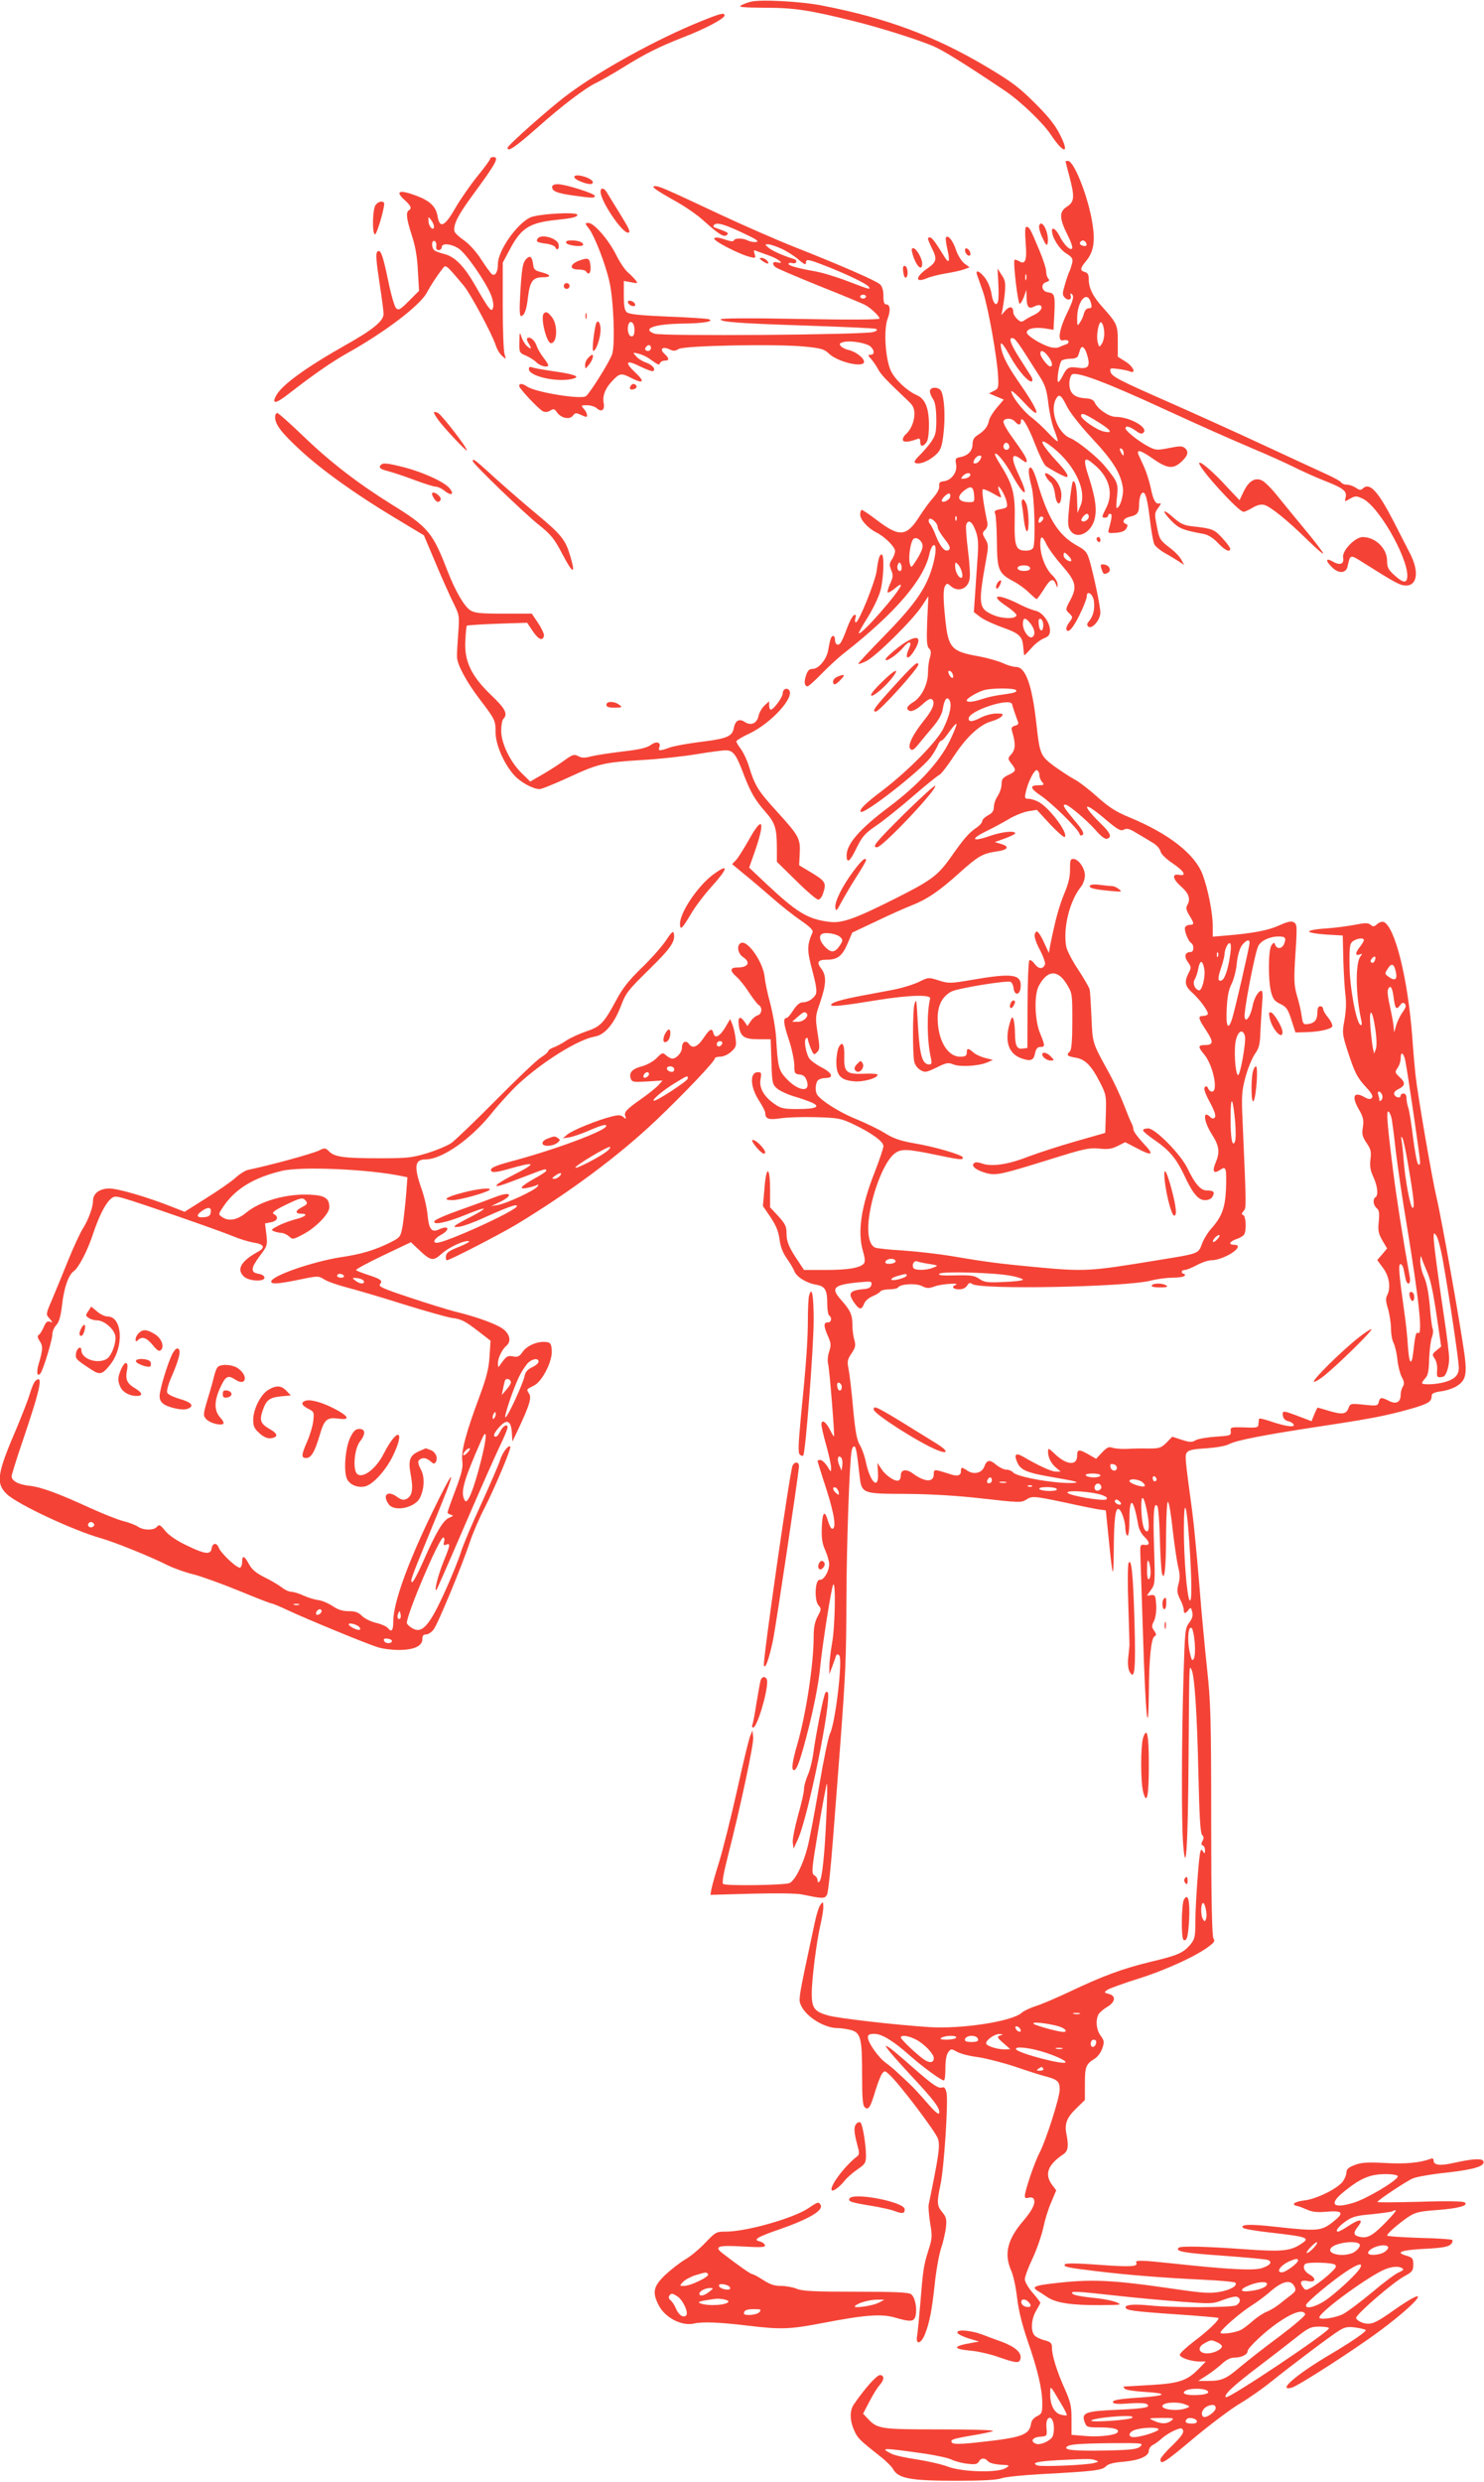 <?xml version="1.0" standalone="no"?>
<!DOCTYPE svg PUBLIC "-//W3C//DTD SVG 20010904//EN"
 "http://www.w3.org/TR/2001/REC-SVG-20010904/DTD/svg10.dtd">
<svg version="1.0" xmlns="http://www.w3.org/2000/svg"
 width="766pt" height="1280pt" viewBox="0 0 766 1280"
 preserveAspectRatio="xMidYMid meet">
<g transform="translate(0,1280) scale(0.1,-0.1)"
fill="#f44336" stroke="none">
<path d="M3875 12791 c-17 -4 -40 -13 -50 -19 -16 -9 11 -11 123 -12 152 0
230 -12 463 -70 133 -33 317 -91 404 -127 52 -22 159 -88 372 -231 78 -52 196
-165 236 -225 69 -104 101 -103 47 1 -24 48 -62 95 -130 162 -80 80 -119 109
-250 187 -267 158 -515 250 -845 314 -109 22 -322 33 -370 20z"/>
<path d="M3615 12689 c-225 -91 -518 -252 -685 -377 -88 -65 -310 -262 -310
-274 0 -24 38 2 153 103 129 115 249 206 307 233 25 12 86 47 136 78 116 72
184 106 314 157 114 44 210 96 210 111 0 17 -21 11 -125 -31z"/>
<path d="M2530 11981 c0 -5 -29 -45 -65 -89 -36 -44 -87 -118 -114 -164 -55
-96 -81 -109 -92 -45 -8 50 -38 80 -106 106 -92 35 -117 26 -63 -22 31 -28 37
-42 20 -52 -16 -10 -12 -44 16 -130 18 -55 28 -112 31 -182 l6 -103 -52 -52
c-46 -46 -53 -50 -67 -37 -8 9 -26 71 -40 140 -29 139 -40 167 -57 150 -8 -8
-5 -49 11 -154 12 -78 22 -153 22 -166 0 -36 -54 -81 -195 -160 -209 -118
-332 -208 -360 -262 -24 -45 -1 -42 64 9 133 103 220 163 301 209 199 111 380
249 414 315 17 32 50 84 81 123 16 22 17 21 110 -90 35 -43 144 -246 164 -306
6 -20 21 -45 33 -55 21 -19 21 -19 12 11 -5 17 -9 129 -9 250 l0 220 39 73
c56 105 100 133 231 147 87 9 115 15 115 27 0 17 -209 5 -246 -15 -71 -37
-164 -172 -164 -239 0 -40 -13 -63 -30 -53 -6 4 -31 38 -55 75 -26 41 -62 80
-88 99 -25 17 -47 37 -50 45 -11 29 14 82 83 176 135 184 149 210 115 210 -8
0 -15 -4 -15 -9z m-290 -349 c0 -26 -25 -5 -28 24 -2 28 -2 28 13 10 8 -11 15
-26 15 -34z m12 -100 c-2 -15 2 -22 12 -22 9 0 16 7 16 15 0 22 46 19 86 -6
38 -23 142 -173 169 -242 10 -26 14 -54 10 -64 -6 -17 -8 -16 -25 4 -10 13
-39 61 -65 107 -60 105 -108 154 -166 167 -24 6 -47 15 -51 22 -12 19 -9 49 5
44 6 -2 11 -14 9 -25z"/>
<path d="M5500 11968 c0 -2 9 -37 20 -78 28 -107 26 -131 -13 -156 -40 -25
-40 -60 3 -145 17 -33 28 -64 24 -70 -9 -14 -42 18 -65 64 -18 35 -39 49 -39
27 0 -34 37 -94 72 -116 33 -21 37 -28 32 -52 -4 -15 -10 -34 -14 -42 -4 -8
-15 -39 -23 -67 -14 -47 -14 -54 -1 -68 18 -18 38 -10 30 12 -3 8 -1 11 4 8
16 -10 12 -30 -25 -106 -40 -84 -47 -144 -16 -134 11 3 22 1 26 -5 3 -5 -2
-13 -12 -16 -10 -3 -25 -9 -35 -14 -9 -5 -30 -5 -48 0 -48 14 -120 59 -120 75
0 20 41 29 94 21 l44 -7 4 78 c5 99 2 111 -31 115 -34 4 -42 43 -11 53 16 5
19 10 11 18 -6 6 -11 23 -11 37 0 15 -17 67 -38 116 -43 103 -49 114 -64 114
-7 0 -8 -26 -4 -81 8 -90 -1 -117 -34 -96 -11 6 -21 9 -23 7 -9 -10 17 -230
27 -227 5 2 15 19 22 38 l12 34 1 -42 c1 -48 12 -59 41 -43 11 6 25 8 30 5 16
-10 -1 -35 -34 -50 -17 -8 -39 -20 -48 -27 -14 -10 -21 -9 -37 6 -12 11 -21
27 -21 37 0 29 -19 32 -41 7 l-20 -23 6 30 c3 17 9 56 12 87 4 48 2 63 -17 90
l-21 33 4 -74 c2 -40 2 -82 -1 -93 -8 -33 -27 -13 -34 36 -4 27 -18 62 -33 82
-28 36 -51 46 -42 17 4 -10 17 -49 31 -88 26 -76 74 -343 78 -439 3 -55 1 -61
-22 -72 l-25 -13 38 -16 38 -16 -35 -41 c-19 -22 -38 -52 -41 -67 -7 -32 -22
-51 -57 -74 -20 -12 -28 -26 -28 -47 0 -35 -22 -59 -61 -67 -27 -5 -29 -8 -24
-37 8 -40 -23 -83 -63 -88 -21 -2 -26 -8 -24 -25 2 -14 -10 -36 -31 -60 -19
-21 -50 -64 -70 -95 -67 -106 -103 -110 -219 -22 -39 30 -75 54 -80 54 -4 0
-8 -11 -8 -24 0 -26 40 -71 85 -93 43 -22 95 -74 95 -95 0 -10 -7 -30 -16 -43
-14 -21 -14 -30 -4 -55 11 -26 10 -37 -5 -70 -10 -22 -16 -43 -13 -46 3 -2 20
7 37 21 17 15 31 23 31 17 0 -26 -205 -261 -217 -248 -2 2 19 39 46 82 28 45
57 105 66 139 17 65 20 185 6 185 -11 0 -17 -18 -26 -85 -8 -56 -92 -265 -107
-265 -5 0 -6 10 -3 21 5 15 3 20 -6 17 -8 -3 -24 -33 -37 -68 -12 -35 -28 -70
-34 -77 -13 -16 -28 -7 -28 18 0 10 -4 19 -9 19 -11 0 -16 -16 -26 -72 -7 -47
-49 -98 -80 -98 -18 0 -26 -8 -35 -35 -11 -33 -7 -55 9 -55 4 0 37 29 72 65
35 36 88 85 118 108 263 206 411 379 439 512 4 21 14 41 21 43 20 7 9 -76 -19
-150 -34 -92 -95 -174 -237 -319 -73 -74 -133 -139 -133 -142 0 -4 19 2 43 14
51 26 242 215 286 284 l33 50 -6 -127 c-4 -101 -2 -131 9 -142 11 -10 12 -22
5 -47 -6 -19 -10 -54 -10 -78 0 -60 -34 -128 -77 -153 -19 -11 -32 -26 -30
-32 8 -23 37 -16 77 20 29 27 44 34 52 26 16 -16 3 -52 -42 -107 -60 -75 -87
-132 -71 -148 10 -10 19 -4 44 27 18 22 51 62 75 90 26 31 45 64 48 87 8 51
21 69 34 49 15 -22 4 -76 -30 -146 -34 -69 -179 -217 -315 -321 -88 -66 -122
-100 -112 -110 17 -16 305 209 360 280 15 20 31 47 37 61 5 14 14 26 19 26 6
0 24 21 41 46 18 25 34 43 37 40 3 -3 -13 -42 -35 -88 -52 -107 -163 -228
-316 -342 -149 -112 -216 -189 -216 -248 0 -46 18 -32 52 40 29 58 42 73 100
113 37 25 121 92 188 150 66 57 129 108 138 112 10 4 44 49 77 99 65 99 134
162 194 178 21 6 44 17 51 25 11 13 7 15 -27 15 -21 0 -56 -9 -78 -20 -46 -24
-65 -25 -65 -6 0 40 214 110 224 74 4 -17 22 -69 30 -89 5 -12 1 -18 -15 -22
-17 -5 -20 -11 -15 -29 19 -62 18 -93 -3 -117 -20 -23 -20 -24 -1 -49 27 -34
26 -40 -15 -59 -29 -14 -35 -22 -35 -47 0 -17 -9 -44 -20 -61 -11 -16 -20 -42
-20 -57 0 -20 -8 -32 -30 -43 -16 -9 -30 -22 -30 -30 0 -8 -15 -25 -34 -37
-37 -26 -61 -54 -128 -149 -68 -96 -101 -120 -288 -214 -213 -107 -277 -129
-344 -119 -108 14 -164 49 -320 195 l-89 84 32 91 c53 156 36 179 -36 48 -25
-43 -53 -89 -64 -100 l-20 -21 63 -52 c35 -28 99 -83 143 -121 44 -39 111 -92
148 -117 49 -34 66 -51 61 -62 -29 -67 -29 -91 -1 -197 21 -79 25 -109 17
-124 -13 -23 -41 -40 -69 -40 -13 0 -30 -15 -46 -40 -14 -22 -29 -40 -34 -40
-20 0 -17 -29 10 -110 16 -47 28 -106 29 -132 0 -43 2 -47 27 -50 20 -2 30
-11 37 -31 23 -65 -45 -56 -108 13 -37 41 -41 57 -50 209 -3 46 -17 125 -30
175 -14 50 -27 112 -29 137 -8 76 -86 189 -121 176 -25 -10 -19 -54 9 -73 42
-28 27 -54 -30 -54 -37 0 -39 -17 -4 -47 17 -15 47 -53 66 -83 20 -30 42 -59
49 -63 21 -12 17 -48 -6 -54 -10 -3 -26 -16 -35 -30 l-17 -25 -14 21 c-25 35
-37 26 -30 -21 9 -56 27 -68 102 -68 l62 0 4 -116 c3 -110 5 -117 29 -138 14
-12 52 -30 85 -40 32 -9 74 -24 93 -32 50 -22 24 -34 -73 -34 -70 0 -85 3
-118 26 -55 38 -81 84 -72 129 5 31 4 35 -14 35 -44 0 -40 -78 8 -150 16 -25
30 -52 30 -60 0 -31 18 -37 78 -28 31 5 113 8 182 6 115 -3 130 -6 192 -35 95
-45 158 -90 158 -114 0 -11 -20 -70 -44 -132 -72 -181 -91 -313 -61 -412 10
-35 11 -53 4 -62 -19 -22 -81 -33 -196 -33 l-113 0 -27 41 c-51 75 -63 104
-63 147 0 36 -6 49 -42 89 l-43 46 0 90 c0 124 -20 129 -29 7 l-8 -90 40 -59
c29 -43 41 -75 46 -115 5 -37 17 -68 37 -96 16 -23 34 -52 39 -66 12 -30 63
-62 113 -70 46 -8 57 -26 57 -98 0 -30 5 -58 10 -61 15 -9 12 -35 -4 -35 -25
0 -26 -16 -5 -65 19 -42 20 -52 9 -86 -7 -21 -10 -49 -5 -66 7 -29 34 -365 30
-371 -2 -2 -11 14 -21 34 -21 42 -44 56 -44 27 0 -10 11 -59 25 -108 14 -50
25 -101 25 -115 0 -24 -1 -24 -20 8 -11 17 -27 32 -35 32 -8 0 -15 -2 -15 -5
0 -2 20 -68 46 -147 42 -132 52 -203 29 -203 -5 0 -14 18 -21 40 -17 60 -29
48 -32 -33 -2 -56 2 -83 18 -118 11 -26 20 -57 20 -71 0 -37 -28 -84 -48 -81
-25 4 -30 -106 -7 -132 15 -17 15 -21 -4 -56 -15 -28 -21 -57 -21 -104 0 -143
-39 -398 -84 -555 -27 -92 -32 -135 -18 -135 14 0 30 43 62 163 38 143 66 283
74 372 11 111 56 398 66 420 15 33 11 -211 -5 -300 -8 -44 -14 -98 -14 -120
l0 -40 15 40 c8 22 17 46 19 54 4 10 9 11 17 3 19 -19 -20 -350 -48 -404 -8
-16 -33 -135 -55 -266 -22 -130 -49 -273 -60 -317 -23 -90 -63 -171 -93 -187
-21 -11 -326 -16 -343 -5 -7 5 1 52 23 139 65 253 135 581 132 617 l-4 36 -11
-27 c-7 -14 -37 -140 -68 -280 -31 -139 -73 -305 -92 -368 -20 -63 -38 -128
-41 -144 l-5 -29 214 6 c126 3 233 2 259 -4 106 -22 117 -23 129 -1 6 11 19
136 30 278 11 143 28 358 37 479 29 387 32 454 33 770 1 282 16 706 27 763 2
12 8 22 13 22 9 0 14 -27 27 -143 11 -102 10 -101 240 -102 133 -1 264 -9 397
-24 182 -21 200 -21 222 -7 32 21 38 21 200 -13 77 -17 156 -33 176 -36 l37
-5 12 -118 c24 -239 27 -250 29 -92 1 162 8 223 25 217 15 -5 35 -64 35 -104
1 -18 6 -33 11 -33 6 0 10 35 10 85 0 122 21 108 45 -29 3 -21 17 -48 31 -61
30 -28 31 -47 2 -43 -21 3 -23 -1 -22 -42 1 -25 7 -216 14 -425 13 -412 27
-551 30 -300 1 182 12 284 29 295 11 6 11 12 -2 30 -13 19 -13 25 0 50 8 18
13 50 11 82 -3 48 -5 53 -26 51 l-22 -3 21 30 c21 28 22 35 16 217 -6 182 -1
243 18 213 4 -7 10 -81 12 -164 2 -83 7 -162 10 -176 13 -57 22 20 22 194 1
112 5 176 10 170 6 -5 17 -73 25 -152 9 -78 22 -162 28 -187 9 -33 9 -56 1
-85 -9 -34 -7 -47 8 -78 11 -20 19 -44 19 -54 0 -22 9 -23 25 -1 11 14 13 13
19 -11 5 -19 0 -34 -16 -56 -21 -28 -22 -44 -29 -278 -10 -320 -11 -754 -2
-862 14 -180 25 -14 28 430 4 524 3 490 15 469 16 -27 29 -226 36 -542 5 -221
10 -301 19 -311 9 -9 10 -17 2 -31 -7 -14 -7 -20 1 -23 7 -2 12 -13 12 -25 0
-18 -2 -19 -10 -7 -8 13 -10 13 -14 0 -8 -24 -26 -276 -26 -366 0 -74 -3 -85
-26 -114 -37 -43 -64 -55 -207 -89 -141 -34 -247 -73 -419 -155 -64 -30 -140
-63 -170 -72 -29 -9 -62 -25 -74 -35 -49 -45 -311 -85 -479 -74 -171 11 -468
45 -521 60 -70 20 -84 38 -84 113 0 74 25 269 45 355 8 34 15 76 15 92 -1 28
-2 29 -15 11 -8 -10 -21 -51 -29 -90 -88 -410 -86 -397 -70 -432 27 -57 120
-114 186 -114 18 0 49 -5 70 -10 51 -14 58 -43 58 -230 0 -121 3 -160 14 -169
19 -16 29 0 54 84 12 39 27 78 34 88 13 18 15 18 35 0 48 -40 244 -299 255
-335 11 -37 4 -84 -48 -337 -3 -13 1 -56 7 -97 12 -67 11 -79 -9 -141 -25 -79
-28 -104 -42 -278 -6 -71 -13 -145 -16 -162 -9 -49 20 -43 40 7 24 60 36 122
51 260 7 69 22 152 33 185 11 33 22 82 25 108 4 41 1 53 -19 77 -28 33 -29 51
-9 145 18 84 40 422 31 470 -5 23 -11 32 -21 29 -21 -8 -47 10 -158 107 -56
50 -110 95 -121 101 -18 10 -18 9 -2 -13 9 -13 60 -71 114 -129 121 -129 155
-174 150 -197 -2 -12 -19 1 -63 52 -33 38 -73 82 -90 97 -16 15 -43 41 -60 56
-16 16 -45 40 -63 53 -38 27 -92 104 -92 131 0 14 8 18 33 18 39 0 97 -35 187
-115 66 -58 158 -125 172 -125 5 0 8 28 8 63 0 40 5 70 15 83 14 18 15 18 46
1 18 -10 66 -22 107 -27 41 -6 127 -28 191 -49 64 -22 136 -45 161 -51 59 -16
70 -26 70 -67 0 -41 -71 -263 -104 -326 -25 -47 -76 -196 -76 -223 0 -11 6
-13 19 -9 11 3 22 1 26 -5 13 -20 -5 -58 -51 -112 -84 -97 -103 -173 -64 -260
11 -25 24 -87 30 -139 7 -63 25 -136 55 -224 52 -149 75 -248 75 -322 0 -47
-3 -53 -27 -65 -17 -8 -29 -23 -31 -38 -8 -58 -46 -72 -258 -95 -93 -11 -141
-12 -148 -5 -16 16 -2 21 103 39 54 9 103 19 107 23 4 5 -120 8 -275 8 -306 0
-322 2 -372 56 l-24 25 33 63 c18 35 41 72 52 84 25 27 26 52 2 52 -17 0 -79
-70 -134 -150 -23 -32 -22 -84 1 -135 18 -41 28 -50 133 -133 30 -23 61 -54
68 -67 26 -48 91 -60 320 -60 142 0 216 4 240 13 19 7 116 17 215 22 262 14
303 19 323 39 12 13 39 20 89 24 82 7 133 28 133 57 0 11 10 25 23 31 12 6 33
22 47 35 14 12 42 30 63 39 34 14 38 14 44 -1 4 -12 -12 -34 -55 -76 -34 -32
-62 -65 -62 -73 0 -31 20 -18 188 123 79 65 180 141 225 167 45 27 115 76 157
110 111 89 317 244 356 267 27 16 43 19 84 13 27 -4 50 -10 50 -13 0 -10 -82
-65 -178 -122 -176 -103 -284 -195 -205 -175 33 8 335 203 459 296 213 159
270 245 69 104 -97 -69 -120 -78 -161 -65 -19 6 -34 18 -34 25 0 19 191 184
249 215 41 22 46 29 46 60 0 31 -4 36 -32 45 -68 19 -33 31 121 38 62 4 93 10
104 21 9 8 12 19 8 23 -4 4 -81 9 -172 11 -90 3 -164 8 -164 12 0 11 62 64
111 97 34 22 56 28 142 34 114 8 171 24 147 40 -10 6 -94 8 -232 3 -120 -3
-218 -4 -218 -1 0 8 148 107 184 122 19 8 99 22 178 30 140 16 194 33 185 58
-5 16 -56 13 -146 -7 -77 -18 -111 -14 -111 11 0 10 -6 13 -17 8 -55 -20 -128
-27 -232 -21 -94 5 -122 3 -158 -10 -33 -13 -43 -22 -43 -39 0 -12 -9 -33 -19
-47 -30 -38 -137 -90 -198 -97 -52 -6 -72 -22 -36 -29 10 -2 33 -11 51 -19 23
-11 51 -14 90 -11 97 9 105 -4 36 -57 -56 -42 -78 -43 -289 -20 -133 15 -187
13 -168 -6 5 -5 69 -16 143 -24 199 -23 207 -27 147 -64 -50 -31 -101 -35
-279 -22 -207 15 -334 18 -344 8 -19 -19 26 -27 227 -41 119 -9 224 -18 233
-22 26 -10 13 -28 -30 -42 -42 -14 -175 -7 -462 24 -159 17 -195 18 -187 4 13
-21 -32 -23 -193 -11 -106 8 -168 9 -174 3 -13 -13 11 -18 162 -36 162 -20
356 -35 552 -44 86 -4 160 -11 164 -15 15 -15 -24 -38 -82 -48 -49 -8 -87 -6
-229 15 -331 48 -430 53 -638 28 -85 -10 -102 -18 -73 -36 10 -6 35 -22 54
-35 45 -29 124 -41 272 -40 110 1 113 1 82 15 -19 8 -74 19 -124 23 -49 5 -94
13 -101 20 -15 15 8 15 214 -8 96 -11 250 -25 341 -32 162 -12 168 -12 222 9
31 12 63 19 71 16 21 -8 19 -31 -4 -44 -23 -12 -330 -13 -443 -1 -79 8 -128 5
-128 -9 0 -16 38 -21 254 -36 121 -8 222 -17 225 -19 8 -8 -50 -64 -126 -121
-40 -31 -73 -61 -73 -69 0 -15 58 -35 104 -35 l30 0 -30 -31 c-64 -67 -102
-81 -252 -90 -75 -4 -139 -8 -142 -8 -2 -1 1 -6 7 -12 6 -6 54 -13 108 -16
115 -7 106 -19 -20 -28 -125 -8 -157 -14 -149 -27 4 -7 33 -8 83 -4 42 3 82 2
90 -3 26 -17 -11 -24 -156 -30 -161 -7 -182 -15 -164 -64 10 -26 13 -27 85
-27 66 0 99 -10 83 -27 -15 -14 -100 -23 -164 -17 l-72 6 0 79 c0 68 -4 88
-34 156 -41 90 -67 175 -67 214 0 24 -6 30 -39 39 -21 5 -45 17 -52 26 -20 24
-15 87 10 127 11 19 21 37 21 40 0 3 -18 27 -40 52 -22 25 -40 57 -40 69 0 13
18 62 40 108 22 47 46 117 55 157 8 39 26 99 41 132 l26 62 -21 28 c-41 55
-23 104 59 159 23 16 27 41 15 102 -11 54 1 86 51 134 l44 43 0 84 c0 88 5
101 52 130 14 9 32 33 38 53 11 32 10 39 -9 65 -22 30 -27 78 -11 109 5 10 25
27 45 39 43 25 47 58 8 67 -25 7 -25 8 -7 21 10 7 84 34 164 59 140 44 305
120 365 169 23 17 27 26 19 36 -8 10 -12 196 -12 609 0 530 -3 615 -21 780
-11 102 -30 302 -41 445 -12 143 -28 310 -36 370 -38 281 -38 286 -28 303 9
13 31 18 100 22 52 4 102 12 119 22 39 20 183 48 480 93 259 39 334 54 465 91
84 25 100 35 100 65 0 12 13 18 48 23 26 3 62 15 80 26 47 29 55 59 42 160
-19 141 -119 708 -146 819 -24 104 -97 528 -108 631 -3 30 -11 116 -16 190
-23 305 -90 572 -148 595 -8 3 -23 -2 -33 -11 -16 -14 -21 -15 -34 -4 -13 11
-28 11 -83 0 -37 -7 -105 -16 -152 -19 -49 -3 -84 -10 -83 -16 2 -5 41 -12 88
-15 l86 -5 3 -125 c2 -69 7 -151 11 -183 5 -38 3 -82 -5 -127 -12 -66 -12 -72
15 -157 37 -114 49 -139 97 -191 30 -32 37 -47 29 -55 -8 -8 -18 -7 -39 5 -55
31 -67 2 -26 -67 21 -37 24 -52 19 -88 -6 -37 -3 -49 19 -82 22 -32 25 -45 20
-84 -4 -35 -1 -57 15 -91 22 -49 27 -95 11 -105 -15 -9 -12 -41 6 -56 13 -11
15 -25 11 -69 -5 -46 -2 -61 18 -97 l25 -42 -25 -30 -26 -30 31 -42 c32 -44
40 -102 20 -140 -8 -14 -7 -33 5 -71 8 -28 15 -74 15 -100 0 -27 6 -61 14 -76
7 -15 16 -52 19 -83 3 -31 13 -72 22 -90 14 -25 15 -37 6 -51 -6 -10 -11 -28
-11 -42 0 -38 -23 -50 -59 -32 -40 21 -48 20 -54 -5 -5 -20 -10 -21 -76 -14
-70 7 -71 7 -81 -19 -11 -31 -34 -33 -106 -11 -27 8 -50 15 -52 15 -2 0 -10
-16 -18 -35 l-14 -35 -66 25 c-81 31 -86 31 -82 3 2 -14 12 -24 27 -28 14 -3
26 -11 29 -18 5 -16 -46 -8 -125 19 -29 10 -53 15 -54 11 -1 -4 -2 -16 -3 -27
-1 -18 -7 -20 -73 -17 -70 2 -73 1 -70 -20 2 -22 -2 -23 -78 -28 -44 -3 -91
-11 -103 -18 -20 -12 -31 -11 -72 2 l-49 16 -30 -31 c-28 -27 -36 -30 -93 -30
-35 1 -85 0 -113 -2 -27 -1 -60 2 -73 6 -18 7 -28 2 -53 -24 l-31 -33 -38 22
c-51 29 -60 28 -60 -7 0 -53 -57 -47 -117 12 -32 30 -33 30 -33 8 0 -29 17
-62 44 -83 l21 -18 -25 0 c-23 0 -90 31 -167 76 -39 23 -50 14 -33 -26 18 -44
51 -57 202 -82 99 -17 123 -24 93 -26 -82 -7 -295 29 -316 54 -6 8 -22 14 -34
14 -13 0 -37 12 -54 26 -33 28 -47 25 -61 -12 -12 -31 -53 -41 -85 -20 -31 21
-35 20 -35 -4 0 -22 -22 -26 -62 -11 -13 4 -35 11 -50 15 -25 6 -28 4 -28 -18
0 -43 -47 -41 -109 5 -33 24 -61 20 -61 -10 0 -11 -4 -23 -10 -26 -16 -10 -66
22 -89 57 l-22 33 3 -49 c6 -95 -40 -55 -63 56 -6 29 -20 68 -31 86 -15 25
-23 68 -34 185 -7 83 -18 175 -23 202 -9 45 -7 53 15 85 20 31 22 41 14 70 -6
19 -10 54 -10 78 0 50 -10 73 -56 125 -58 64 -43 80 86 93 67 6 72 6 68 -12
-2 -13 -13 -20 -33 -22 -81 -7 -91 -21 -54 -73 25 -35 37 -36 49 -4 5 14 24
31 43 39 19 8 38 19 41 25 4 6 25 11 46 11 21 0 41 4 45 9 11 19 92 24 124 8
26 -13 35 -13 68 -1 34 12 135 19 106 7 -24 -9 -13 -23 17 -23 19 0 34 7 42
19 9 15 15 17 26 9 37 -31 797 -16 922 17 30 8 80 15 112 15 31 0 60 5 63 10
3 6 1 10 -4 10 -6 0 -11 5 -11 10 0 6 7 10 15 10 9 0 37 11 63 25 26 14 59 25
75 25 48 0 137 46 137 72 0 4 -9 8 -20 8 -32 0 -23 17 14 30 19 6 37 18 40 26
11 28 6 92 -6 97 -10 3 -10 8 1 21 15 17 15 9 -5 466 -6 130 -4 153 15 225 12
44 34 97 48 118 23 32 27 51 29 115 2 43 6 107 9 145 4 43 3 67 -4 67 -16 0
-39 -41 -46 -82 -4 -20 -13 -45 -20 -55 -12 -16 -14 -16 -20 -2 -8 21 52 333
70 370 15 28 59 49 106 49 34 0 39 -8 28 -37 -10 -27 -37 -30 -46 -7 -6 15 -8
15 -20 -2 -16 -22 -18 -176 -2 -240 10 -37 18 -48 48 -62 31 -15 39 -26 57
-82 l21 -65 44 1 c73 1 140 15 146 30 3 7 -7 28 -21 45 -14 17 -26 37 -26 45
0 8 -7 14 -15 14 -10 0 -15 -10 -15 -34 0 -37 -15 -54 -51 -58 -21 -3 -24 2
-30 42 -3 25 -14 72 -24 104 -14 49 -16 78 -11 170 13 193 12 198 -5 209 -13
8 -31 4 -76 -16 -58 -26 -132 -40 -270 -52 l-73 -6 0 56 c0 67 -24 188 -52
264 -40 106 -174 211 -377 295 -71 29 -106 52 -168 107 -42 38 -96 79 -118 90
-22 12 -68 42 -103 67 -71 53 -75 62 -92 217 -22 202 -56 295 -105 295 -15 0
-46 9 -71 21 -25 11 -80 26 -122 34 -140 24 -157 43 -172 187 -12 116 -12 159
0 178 8 12 11 12 28 -3 37 -33 88 -15 97 36 4 18 0 84 -8 146 -8 62 -12 121
-10 132 9 33 31 21 48 -26 14 -35 16 -63 12 -132 -4 -48 -9 -133 -13 -189 l-7
-101 34 -26 c19 -14 69 -37 111 -52 91 -32 106 -47 110 -103 2 -23 4 -42 6
-42 1 0 17 16 35 36 17 21 46 43 64 51 26 10 33 19 33 42 0 41 -39 94 -75 101
-17 4 -50 17 -74 29 -118 61 -170 57 -76 -5 31 -21 54 -42 52 -48 -6 -20 -75
-18 -122 3 -74 33 -77 51 -33 294 11 60 10 71 -6 97 -16 28 -16 31 -1 47 11
10 15 25 11 42 -18 84 -29 161 -23 167 3 3 27 -6 53 -21 41 -24 46 -25 39 -9
-18 45 -16 58 4 28 11 -17 24 -45 27 -62 6 -29 4 -31 -30 -38 -30 -5 -36 -10
-29 -23 4 -9 8 -73 9 -144 1 -146 8 -164 85 -205 24 -12 60 -38 79 -57 20 -19
38 -35 41 -35 3 0 20 23 37 50 34 55 48 61 62 28 8 -22 9 -22 9 -2 1 11 -12
33 -29 49 -33 32 -60 101 -60 157 0 48 10 48 32 0 10 -20 44 -68 77 -105 75
-86 82 -112 47 -180 -27 -50 -27 -51 -7 -70 20 -20 20 -20 -1 -49 -14 -20 -17
-33 -10 -40 6 -6 17 1 31 21 26 36 71 136 71 156 0 31 29 14 36 -20 7 -42 -2
-83 -24 -108 -11 -13 -13 -20 -5 -28 18 -18 63 33 63 71 0 32 -31 180 -55 267
-14 46 -20 54 -69 81 -95 54 -148 141 -203 331 -10 35 -24 66 -31 69 -16 5
-15 -30 3 -98 15 -55 21 -282 9 -314 -4 -10 -18 -16 -40 -16 -51 0 -59 24 -56
161 3 130 -10 180 -72 279 -19 30 -33 57 -30 59 9 10 53 -44 89 -110 65 -117
90 -118 35 -1 -45 95 -40 123 14 81 20 -15 26 -17 26 -6 0 14 -16 40 -83 133
-20 28 -37 59 -37 68 0 21 43 22 60 1 17 -20 30 -19 30 3 1 34 37 -24 74 -121
20 -52 44 -101 54 -110 17 -14 96 -57 107 -57 15 0 0 27 -43 73 -83 89 -108
136 -49 95 126 -89 201 -234 164 -318 l-15 -35 -2 65 c-1 68 -12 111 -23 94
-3 -6 -11 -59 -17 -118 -9 -94 -9 -111 5 -132 32 -49 106 -15 125 57 13 48 5
109 -26 207 -37 112 -31 125 31 70 72 -63 93 -144 55 -218 -24 -47 -24 -50 -5
-50 8 0 15 5 15 10 0 6 5 10 11 10 11 0 9 -21 -7 -78 -6 -22 -4 -23 36 -20 29
2 47 9 54 22 8 14 8 20 -1 23 -25 9 -13 31 20 38 39 9 47 20 47 65 0 19 5 42
10 50 18 29 31 -7 45 -123 7 -63 18 -124 24 -135 6 -11 30 -31 53 -44 24 -13
56 -33 72 -43 l29 -19 -15 27 c-8 16 -36 45 -64 65 -46 36 -50 42 -62 106 -13
65 -13 70 7 97 13 17 16 26 8 23 -21 -8 -34 15 -47 80 -7 33 -22 80 -33 105
-12 25 -24 54 -29 63 -14 33 9 27 72 -17 76 -53 106 -56 149 -16 34 32 39 52
16 71 -12 10 -28 10 -81 -1 -62 -12 -68 -12 -108 9 -50 27 -116 79 -116 93 0
15 20 10 52 -12 23 -17 32 -19 41 -10 26 26 -72 81 -144 81 -33 0 -90 38 -106
70 -9 19 -21 24 -53 26 -54 3 -80 27 -80 74 0 21 6 42 13 48 22 18 170 -37
472 -176 198 -91 338 -153 465 -207 69 -29 161 -70 205 -92 44 -22 117 -55
163 -73 97 -38 116 -53 108 -86 -6 -23 -6 -23 23 -6 28 15 32 15 65 0 90 -43
253 -341 228 -416 -6 -20 -26 -14 -65 22 -31 28 -37 40 -37 74 0 63 -60 122
-126 122 -39 0 -108 -71 -101 -106 6 -34 -16 -42 -54 -20 -36 21 -38 4 -4 -29
34 -35 73 -33 81 3 14 64 12 64 84 18 165 -104 188 -116 218 -116 59 0 68 75
19 168 -13 26 -52 101 -85 166 -81 156 -123 201 -159 165 -8 -8 -17 -7 -34 5
-13 9 -33 16 -46 16 -12 0 -25 5 -29 11 -4 7 -41 27 -83 46 -42 19 -191 88
-331 153 -140 65 -357 163 -482 218 -259 114 -292 131 -296 157 -4 16 1 17 40
12 24 -3 52 -9 61 -13 34 -13 17 26 -23 51 l-40 25 0 78 c0 85 -3 93 -78 177
-51 56 -72 100 -72 146 0 22 -5 32 -20 36 -26 7 -25 19 5 55 39 46 49 99 35
189 -19 134 -95 329 -127 329 -7 0 -13 -1 -13 -2z m105 -419 c10 -15 -1 -23
-20 -15 -9 3 -13 10 -10 16 8 13 22 13 30 -1z m-308 -191 c-3 -7 -5 -2 -5 12
0 14 2 19 5 13 2 -7 2 -19 0 -25z m334 -120 c6 -23 4 -28 -11 -28 -11 0 -20
-10 -25 -27 -3 -14 -13 -36 -21 -47 -13 -19 -14 -18 -14 22 0 90 52 149 71 80z
m69 -159 c0 -19 -6 -43 -14 -54 -12 -17 -13 -16 -20 10 -7 26 0 79 11 99 9 15
23 -18 23 -55z m-406 -107 c27 -42 62 -98 79 -124 22 -36 31 -65 38 -127 5
-45 18 -105 29 -134 11 -28 20 -56 20 -62 -1 -5 -22 13 -48 41 -26 28 -66 65
-90 83 -44 34 -102 110 -102 133 0 7 29 -18 65 -57 94 -102 84 -55 -20 95 -61
88 -85 133 -96 178 -11 51 4 38 46 -37 39 -72 99 -140 112 -127 4 4 2 15 -4
24 -6 9 -34 54 -63 99 -48 75 -57 109 -27 97 7 -2 34 -39 61 -82z m317 -1 c18
-59 8 -75 -44 -68 -50 7 -59 3 -81 -40 -9 -18 -19 -33 -23 -33 -12 0 5 102 18
111 8 5 29 9 47 9 20 0 34 6 37 15 3 8 7 22 10 30 8 27 24 16 36 -24z m-202
-7 c22 -28 28 -54 12 -54 -13 0 -51 50 -51 66 0 22 17 16 39 -12z m96 -256
c15 -32 67 -99 131 -168 110 -118 148 -179 160 -256 5 -38 -15 -104 -32 -104
-3 0 -2 27 2 60 7 66 3 76 -65 158 -37 45 -140 128 -176 142 -65 25 -107 140
-75 201 16 30 27 23 55 -33z m167 -87 c64 -40 74 -57 27 -47 -37 7 -119 64
-119 82 0 18 22 9 92 -35z m-462 -127 c0 -8 -7 -14 -15 -14 -15 0 -21 21 -9
33 10 9 24 -2 24 -19z m590 -32 c0 -15 -2 -15 -10 -2 -13 20 -13 33 0 25 6 -3
10 -14 10 -23z m-740 -32 c-6 -11 -17 -20 -26 -20 -12 0 -12 4 -4 20 6 11 17
20 26 20 12 0 12 -4 4 -20z m-52 -82 c-3 -7 -15 -15 -28 -16 -21 -3 -22 -2
-11 12 16 19 44 21 39 4z m20 -101 c3 -34 1 -37 -22 -37 -60 0 -73 25 -29 60
35 27 47 21 51 -23z m-124 -12 c-6 -15 -34 -29 -42 -20 -8 7 29 45 39 39 4 -2
6 -11 3 -19z m716 -100 c0 -16 -27 -32 -37 -21 -7 7 16 36 28 36 5 0 9 -7 9
-15z m-683 -17 c-3 -8 -6 -5 -6 6 -1 11 2 17 5 13 3 -3 4 -12 1 -19z m442 -4
c-14 -18 -24 -11 -15 11 3 9 11 13 16 10 8 -5 7 -11 -1 -21z m-539 -33 c0 -9
16 -36 35 -60 25 -31 32 -48 25 -55 -18 -18 -43 7 -67 65 -11 30 -26 60 -33
67 -6 7 -8 17 -5 23 9 14 45 -18 45 -40z m-78 -102 c-1 -13 -15 -43 -31 -67
-28 -43 -28 -43 -35 -18 -8 31 3 106 17 124 15 20 53 -10 49 -39z m752 -45
c23 -22 20 -37 -4 -24 -11 6 -20 17 -20 25 0 19 5 19 24 -1z m-861 -71 c-4
-10 -9 -11 -16 -4 -5 5 -7 18 -3 28 6 14 9 15 16 4 4 -8 6 -21 3 -28z m312
-15 c5 -18 3 -28 -4 -28 -14 0 -31 33 -31 61 0 20 2 21 14 9 8 -8 18 -27 21
-42z m352 18 c-5 -15 -59 -14 -64 1 -5 13 23 21 50 15 10 -3 16 -10 14 -16z
m2 -282 c23 -30 27 -59 9 -70 -17 -10 -48 33 -48 67 0 36 12 37 39 3z m66 -7
c0 -39 -19 -38 -23 2 -3 24 0 32 10 29 7 -3 13 -17 13 -31z m-468 -252 c9 -25
-4 -29 -17 -6 -7 15 -7 21 0 21 6 0 13 -7 17 -15z m328 -85 c6 -10 -12 -15
-88 -25 -27 -4 -67 -13 -89 -21 -45 -15 -78 -18 -78 -6 0 10 54 42 88 52 39
12 160 12 167 0z m120 -437 c0 -11 6 -27 14 -36 12 -15 10 -17 -17 -17 -49 0
-46 -16 11 -54 54 -36 190 -169 199 -196 4 -11 9 -12 17 -5 8 8 -4 29 -44 75
-54 65 -63 80 -46 80 16 0 104 -74 154 -129 30 -35 52 -51 62 -47 26 9 17 30
-36 81 -103 102 -85 115 26 20 65 -55 80 -63 96 -54 16 8 29 5 66 -18 26 -15
63 -37 82 -49 20 -11 38 -31 41 -45 4 -15 28 -38 63 -62 60 -40 75 -68 32 -59
-37 7 -32 -22 10 -59 41 -36 51 -64 35 -94 -10 -18 -8 -28 9 -56 26 -42 26
-49 2 -49 -10 0 -21 -6 -24 -13 -6 -15 16 -72 32 -81 15 -10 14 -46 -2 -46
-30 0 -37 -22 -16 -51 18 -26 19 -30 4 -58 -22 -44 -19 -66 16 -98 43 -38 90
-104 83 -114 -3 -5 -14 -9 -25 -9 -27 0 -24 -13 17 -75 39 -59 38 -75 -7 -75
-36 0 -36 -10 -3 -49 45 -53 74 -191 40 -191 -8 0 -17 8 -20 17 -5 11 -10 13
-17 6 -7 -7 1 -32 26 -78 25 -47 33 -71 25 -79 -7 -7 -14 -6 -22 2 -41 41 -36
-20 7 -88 38 -59 43 -92 20 -146 -19 -45 -11 -60 21 -39 22 14 25 14 30 0 4
-9 4 -55 2 -103 -5 -94 -22 -139 -77 -200 -16 -18 -38 -53 -47 -78 -19 -51
-15 -49 -224 -83 -360 -59 -376 -60 -637 -36 -180 17 -253 26 -428 56 -66 11
-178 24 -250 29 -71 4 -137 11 -147 15 -28 11 -41 60 -35 133 13 137 78 307
133 351 34 27 63 26 209 -4 135 -28 145 -29 145 -15 0 13 -146 56 -255 74 -68
12 -103 24 -148 52 -32 20 -99 52 -150 73 -82 33 -179 94 -199 125 -12 17 -9
61 4 74 7 7 25 12 40 12 44 0 34 27 -22 55 -27 14 -56 35 -64 48 -17 28 -28
95 -15 102 5 4 9 1 9 -5 0 -6 7 -27 15 -47 14 -34 17 -36 32 -20 15 14 15 25
3 100 -12 81 -12 85 14 159 31 92 33 136 5 172 -25 32 -18 46 26 46 58 0 81
18 109 81 l25 59 123 58 c68 33 150 69 183 82 79 31 142 73 245 166 99 89 121
101 191 112 62 8 73 25 27 39 l-33 10 53 19 c28 10 52 22 52 26 0 15 -67 8
-126 -12 -93 -33 -111 -21 -29 20 39 19 95 49 125 67 30 18 74 35 98 39 l44 7
68 -74 c38 -40 72 -70 76 -66 20 19 -81 154 -137 182 -15 8 -38 15 -50 15 -19
0 -21 4 -15 31 10 52 45 121 58 117 7 -3 13 -14 13 -25z m-1027 -837 c13 -13
13 -18 -2 -41 -24 -37 -43 -41 -71 -15 -31 29 -41 60 -24 72 19 12 79 2 97
-16z m2702 -15 c0 -4 -9 -20 -20 -34 -25 -31 -26 -49 -2 -40 14 6 15 4 5 -9
-28 -33 -26 -199 4 -332 4 -19 2 -27 -5 -22 -22 13 -56 198 -56 309 -1 96 1
110 18 123 22 15 56 19 56 5z m-590 -14 c0 -18 -77 -352 -91 -394 -20 -61 -32
-37 -27 55 3 61 10 99 25 127 11 22 24 70 27 107 5 44 15 76 27 93 22 27 39
33 39 12z m-105 -92 c-15 -78 -33 -113 -53 -101 -5 3 -2 27 9 58 10 29 18 61
19 70 0 31 20 72 30 62 6 -6 4 -39 -5 -89z m-58 23 c-3 -8 -6 -5 -6 6 -1 11 2
17 5 13 3 -3 4 -12 1 -19z m809 -23 c-3 -9 -11 -13 -16 -10 -8 5 -7 11 1 21
14 18 24 11 15 -11z m-880 -41 c8 -41 -12 -117 -28 -112 -23 8 -33 37 -21 57
6 10 15 35 18 55 9 46 22 46 31 0z m990 -22 c7 -36 -8 -43 -41 -18 -18 13 -18
15 -1 41 20 31 33 24 42 -23z m-13 -123 c8 -62 14 -70 33 -45 10 15 17 17 25
9 9 -9 6 -20 -11 -43 -12 -17 -27 -47 -33 -68 l-11 -37 -3 35 c-2 19 -11 65
-19 102 -9 38 -14 75 -10 83 11 29 23 14 29 -36z m-3030 -85 c15 -15 -15 -44
-44 -44 l-30 0 28 25 c30 26 36 29 46 19z m2936 -82 c7 -47 8 -88 3 -102 l-9
-24 -6 25 c-3 13 -9 62 -13 108 -9 108 9 103 25 -7z m-673 -36 c7 -29 -25
-208 -36 -201 -15 9 -22 140 -10 183 12 47 36 56 46 18z m828 -128 c12 -59 76
-497 76 -520 0 -15 -3 -19 -10 -12 -6 6 -17 66 -26 135 -8 68 -19 137 -24 153
-6 16 -10 40 -10 52 0 15 -6 24 -15 24 -8 0 -15 -4 -15 -10 0 -16 -27 -12 -33
5 -4 9 4 19 20 27 37 18 39 34 8 62 -25 24 -26 26 -11 48 9 12 16 35 16 51 0
37 16 27 24 -15z m-120 -175 c4 -9 2 -21 -4 -27 -7 -7 -10 -7 -10 1 0 6 -3 18
-6 27 -3 9 -2 16 4 16 5 0 13 -8 16 -17z m-758 -144 c3 -43 3 -86 -1 -96 -14
-35 -24 17 -23 127 0 118 12 103 24 -31z m808 19 c3 -18 13 -94 21 -168 9 -74
33 -241 55 -370 64 -389 85 -580 60 -565 -11 7 -16 -14 -25 -99 -9 -77 -22
-60 -28 34 -2 41 -11 125 -20 185 -26 185 -30 235 -18 235 6 0 13 -11 16 -25
3 -14 7 -36 10 -50 8 -38 29 -31 22 8 -38 213 -69 412 -86 547 -31 245 -36
314 -24 307 6 -4 13 -21 17 -39z m84 -233 c30 -175 35 -225 24 -225 -12 0 -39
143 -47 250 -3 41 -8 86 -11 100 -3 18 -2 21 5 10 5 -8 18 -69 29 -135z m181
-503 c32 -180 81 -510 81 -546 0 -39 -21 -60 -75 -75 -44 -12 -115 -15 -115
-4 0 3 8 15 18 26 13 14 18 39 19 101 2 44 8 93 14 108 6 15 8 36 4 45 -4 10
-11 64 -15 120 -6 66 -16 117 -29 147 -12 25 -20 62 -20 83 1 22 3 29 6 18 3
-11 14 -39 24 -62 23 -51 34 -99 59 -268 l19 -130 -24 -20 c-23 -19 -24 -22
-9 -43 9 -14 14 -37 12 -60 -3 -35 0 -39 30 -33 16 2 32 51 32 94 0 23 -11
116 -25 207 -36 242 -55 392 -55 420 1 23 1 24 14 7 8 -10 24 -71 35 -135z
m-1164 118 c-10 -11 -20 -18 -23 -15 -7 6 18 35 31 35 5 0 2 -9 -8 -20z
m-1662 -115 c1 -5 -10 -11 -25 -13 -16 -2 -28 1 -28 7 0 20 49 26 53 6z m173
-14 c49 -8 49 -8 21 -19 -35 -15 -94 -15 -102 -2 -10 17 3 40 19 34 8 -3 36
-9 62 -13z m427 -62 c31 -6 57 -15 57 -19 0 -5 -44 -10 -97 -12 -87 -4 -101
-2 -128 16 -25 17 -43 20 -125 18 -70 -2 -91 1 -80 9 19 13 293 5 373 -12z
m-543 2 c0 -5 -18 -13 -40 -19 -48 -12 -54 3 -7 17 43 12 47 13 47 2z m-335
-574 c0 -26 -20 -25 -23 2 -3 16 1 22 10 19 7 -3 13 -12 13 -21z m3 -403 l-4
-29 -12 28 c-13 31 -7 56 10 39 5 -5 8 -22 6 -38z m1417 -14 c0 -22 -29 -18
-33 3 -3 14 1 18 15 15 10 -2 18 -10 18 -18z m-85 -40 c0 -5 -15 -10 -34 -10
-19 0 -38 5 -41 10 -4 6 10 10 34 10 23 0 41 -4 41 -10z m290 -21 c0 -5 -4 -9
-10 -9 -5 0 -10 7 -10 16 0 8 5 12 10 9 6 -3 10 -10 10 -16z m-850 -4 c0 -8
-7 -15 -15 -15 -9 0 -12 6 -9 15 4 8 10 15 15 15 5 0 9 -7 9 -15z m776 -9 c10
-8 16 -17 12 -21 -9 -9 -78 14 -78 26 0 14 44 11 66 -5z m-703 -3 c-7 -2 -21
-2 -30 0 -10 3 -4 5 12 5 17 0 24 -2 18 -5z m492 -24 c0 -7 -8 -15 -17 -17
-18 -3 -25 18 -11 32 10 10 28 1 28 -15z m-358 5 c-3 -3 -12 -4 -19 -1 -8 3
-5 6 6 6 11 1 17 -2 13 -5z m-998 -30 c3 -16 1 -17 -13 -5 -19 16 -21 34 -3
29 6 -3 14 -13 16 -24z m1126 16 c4 -6 -11 -10 -39 -10 -25 0 -48 5 -51 10 -4
6 11 10 39 10 25 0 48 -4 51 -10z m233 -31 c23 -8 30 -15 23 -22 -12 -12 -201
20 -201 35 0 14 131 4 178 -13z m231 -77 c15 -72 14 -115 -1 -110 -16 6 -25
47 -27 123 -1 70 12 64 28 -13z m-133 30 c-9 -9 -37 8 -31 18 5 8 11 7 21 -1
8 -6 12 -14 10 -17z m353 -197 c13 -194 14 -312 2 -299 -14 14 -31 225 -30
370 0 168 14 135 28 -71z m-200 -152 c1 -17 -3 -35 -9 -38 -6 -4 -10 16 -9 52
0 42 3 52 9 38 5 -11 9 -34 9 -52z m228 -366 c3 -36 1 -72 -5 -82 -8 -15 -12
-8 -22 39 -13 63 -6 136 12 118 5 -5 12 -39 15 -75z m-1901 -884 c-9 -205 -22
-333 -36 -347 -7 -7 -10 -5 -10 7 0 9 -8 20 -17 25 -15 9 -14 28 22 241 21
127 41 231 43 231 3 0 2 -71 -2 -157z m1959 -540 c-5 -15 -7 -15 -15 -3 -12
18 -13 74 -2 84 10 11 26 -60 17 -81z m-652 -490 c-7 -2 -21 -2 -30 0 -10 3
-4 5 12 5 17 0 24 -2 18 -5z m-112 -63 c36 -10 54 -30 27 -30 -25 0 -144 33
-153 42 -11 12 64 4 126 -12z m-193 -19 c3 -8 -1 -12 -9 -9 -7 2 -15 10 -17
17 -3 8 1 12 9 9 7 -2 15 -10 17 -17z m-100 -28 c-25 -6 -23 -12 15 -44 l32
-28 -31 -1 c-37 0 -94 18 -94 31 0 18 45 49 69 48 17 -1 20 -3 9 -6z m-439
-23 c41 -21 91 -73 91 -95 0 -24 -20 -27 -48 -9 -36 24 -122 105 -122 115 0
15 39 10 79 -11z m206 10 c-3 -5 -25 -10 -48 -10 -31 0 -38 3 -27 10 20 13 83
13 75 0z m110 -1 c10 -15 0 -21 -30 -21 -14 0 -28 2 -31 5 -11 11 7 27 31 27
13 0 27 -5 30 -11z m613 -26 c-5 -25 -28 -28 -28 -4 0 12 6 21 16 21 9 0 14
-7 12 -17z m-287 -42 c66 -19 129 -47 129 -57 0 -18 -242 45 -255 66 -10 16
55 11 126 -9z m112 12 c-7 -2 -21 -2 -30 0 -10 3 -4 5 12 5 17 0 24 -2 18 -5z
m-98 -103 c3 -6 -4 -10 -17 -10 -18 0 -20 2 -8 10 19 12 18 12 25 0z m1830
-555 c0 -20 -161 -116 -228 -136 -110 -34 -131 -6 -45 61 62 50 102 71 148 81
48 10 125 6 125 -6z m-65 -240 c-67 -68 -93 -82 -135 -71 -30 8 -31 20 -4 54
29 38 7 39 -48 3 -25 -17 -51 -31 -56 -31 -18 0 1 26 39 53 34 24 56 30 139
37 54 6 100 12 103 15 3 3 10 5 16 5 6 0 -19 -29 -54 -65z m-370 -130 c-13
-14 -28 -25 -34 -25 -5 0 3 13 19 30 16 16 31 28 33 25 3 -3 -5 -16 -18 -30z
m237 21 c9 -8 -10 -34 -33 -45 -58 -26 -147 -3 -109 29 28 24 124 35 142 16z
m148 -15 c3 -5 -5 -17 -17 -25 -27 -19 -92 -22 -86 -3 10 27 89 49 103 28z
m-465 -70 c0 -14 -64 -61 -83 -61 -35 0 -5 39 43 59 32 13 40 13 40 2z m190
-21 c12 -9 6 -18 -35 -55 -27 -24 -65 -52 -83 -62 -32 -17 -34 -17 -47 1 -19
26 -9 38 25 31 40 -9 47 12 11 33 -29 16 -39 40 -24 55 10 11 136 8 153 -3z
m131 -17 c-15 -30 -134 -139 -186 -172 -50 -32 -100 -42 -93 -18 6 16 129 119
202 168 64 43 93 51 77 22z m217 -2 c10 -6 5 -11 -17 -21 -17 -6 -81 -54 -142
-106 -62 -51 -129 -101 -148 -110 -41 -20 -121 -31 -121 -17 0 29 266 222 345
251 37 13 66 14 83 3z m-698 -81 c0 -15 -35 -30 -85 -36 -56 -8 -60 8 -7 29
42 18 92 22 92 7z m141 -12 c10 -19 8 -25 -17 -45 -16 -12 -43 -33 -59 -46
-17 -14 -46 -32 -66 -40 -20 -8 -54 -31 -75 -50 -22 -19 -48 -39 -59 -44 -29
-15 -105 -25 -105 -14 0 14 98 100 159 139 29 18 70 49 90 66 68 61 112 72
132 34z m-1373 -80 c19 -19 14 -30 -10 -26 -13 2 -24 11 -26 21 -4 20 18 23
36 5z m1429 -64 c2 -7 -57 -57 -131 -113 -75 -55 -165 -126 -201 -156 -76 -65
-99 -75 -168 -75 l-52 0 45 29 c25 16 60 43 78 60 22 20 43 31 63 31 37 0 69
16 69 34 0 16 90 101 153 144 81 57 135 73 144 46z m123 -72 c0 -20 -517 -365
-532 -356 -15 9 35 57 167 157 66 50 153 117 193 149 67 53 78 58 123 58 27 0
49 -4 49 -8z m-575 -74 c14 -6 24 -16 22 -22 -6 -18 -50 -36 -82 -34 -40 4
-45 32 -8 52 34 19 36 19 68 4z m-810 -312 c20 -32 34 -61 31 -63 -2 -2 -16
-1 -30 3 -34 8 -56 51 -55 106 0 47 -2 49 54 -46z m754 65 c21 -13 -3 -23 -60
-24 -52 -1 -72 9 -49 23 19 12 90 13 109 1z m-112 -72 c26 -10 27 -12 8 -19
-40 -17 -125 -10 -125 10 0 19 76 25 117 9z m158 -19 c0 -20 -53 -56 -65 -44
-15 15 -1 44 24 54 26 11 41 7 41 -10z m-431 -50 c-12 -12 -222 -26 -211 -14
9 9 90 20 172 23 32 0 46 -2 39 -9z m-410 -16 c8 -20 8 -58 0 -79 -9 -22 -61
-47 -84 -40 -34 11 -23 34 18 37 36 3 37 4 34 40 -4 38 3 58 18 58 4 0 11 -7
14 -16z m612 1 c-24 -18 -52 -18 -91 0 -29 13 -27 13 40 14 64 0 68 -1 51 -14z
m132 -2 c2 -9 -7 -13 -27 -13 -30 0 -39 9 -24 24 11 10 46 3 51 -11z m-198
-43 c0 -11 -92 -40 -127 -40 -35 0 -28 28 10 39 43 12 117 13 117 1z m-93 -87
c-15 -15 -42 -19 -177 -22 -160 -3 -221 2 -204 19 14 13 57 17 234 19 156 1
163 0 147 -16z m-1108 -39 c58 -9 118 -22 133 -30 16 -8 52 -18 80 -21 41 -5
52 -3 60 10 11 21 32 22 48 2 7 -8 34 -15 63 -17 51 -3 52 -3 27 -18 -42 -25
-221 -20 -295 7 -33 13 -106 29 -162 38 -57 8 -116 21 -133 30 -60 31 -46 31
179 -1z m875 -33 c19 -7 18 -8 -5 -14 -36 -11 -274 -21 -294 -13 -34 13 -2 21
103 27 157 8 175 8 196 0z"/>
<path d="M5523 8318 c1 -38 -7 -74 -30 -128 -28 -69 -46 -137 -71 -260 l-8
-45 -27 58 c-15 33 -31 56 -37 52 -17 -11 -11 -41 20 -99 16 -31 27 -63 24
-70 -10 -26 -33 -25 -53 2 -11 15 -23 23 -28 19 -4 -5 -9 -108 -9 -230 l-1
-222 -23 -3 c-31 -5 -40 13 -41 78 0 30 -4 63 -8 74 -6 15 -9 11 -19 -21 -28
-95 -6 -160 64 -183 45 -15 60 -9 67 29 5 22 12 31 27 31 25 0 25 7 -2 72 -27
67 -31 197 -6 243 44 82 96 86 143 11 30 -49 30 -51 30 -192 0 -101 -4 -147
-12 -156 -21 -20 -15 -26 29 -33 50 -9 81 -40 126 -128 31 -61 33 -68 30 -162
l-3 -98 -154 -44 c-84 -24 -194 -60 -245 -79 -101 -40 -187 -53 -237 -35 -23
8 -36 8 -43 0 -14 -14 15 -36 67 -50 49 -13 78 -6 332 73 170 53 196 59 248
54 46 -5 66 -2 97 14 l38 19 56 -29 c86 -46 97 -38 37 24 -28 30 -51 62 -51
71 0 8 -4 23 -10 33 -5 9 -23 53 -40 97 -17 44 -50 114 -72 155 -91 165 -88
156 -94 291 -3 68 -7 133 -9 144 -2 11 -29 57 -59 103 -31 46 -58 99 -62 118
-18 95 16 236 76 311 11 14 20 40 20 58 0 37 -33 85 -60 85 -15 0 -17 -8 -17
-52z"/>
<path d="M5626 8232 c-7 -12 19 -19 104 -27 60 -6 64 -5 46 9 -11 9 -27 16
-37 16 -9 0 -36 3 -61 6 -27 4 -48 2 -52 -4z"/>
<path d="M5022 7747 c-117 -20 -125 -20 -176 -4 -53 17 -54 17 -102 -7 -27
-13 -87 -32 -134 -41 -47 -9 -121 -23 -165 -31 -105 -20 -155 -35 -155 -47 0
-11 56 -5 240 25 162 26 276 29 271 8 -18 -77 -16 -219 4 -307 6 -27 4 -33 -9
-33 -35 0 -48 46 -57 188 -9 157 -8 155 -19 122 -9 -30 -10 -252 -1 -295 3
-17 17 -35 32 -44 24 -14 31 -12 83 13 51 25 60 27 87 16 34 -14 128 -9 174
10 l30 13 -42 11 c-23 6 -50 19 -60 29 -25 22 -33 22 -33 -3 0 -16 -7 -20 -35
-20 -65 0 -115 87 -115 199 0 66 24 112 71 137 33 17 284 58 305 50 7 -3 14
-17 16 -33 4 -39 32 -37 36 3 7 69 -37 77 -246 41z"/>
<path d="M5216 7624 c-9 -22 3 -32 14 -14 12 19 12 30 1 30 -5 0 -12 -7 -15
-16z"/>
<path d="M4329 7398 c-6 -12 -12 -46 -12 -76 0 -69 22 -93 90 -99 48 -5 123
16 123 34 0 4 -30 7 -67 5 -94 -4 -107 7 -105 86 2 66 -10 86 -29 50z"/>
<path d="M5380 7362 c0 -15 24 -32 44 -32 18 0 19 1 1 20 -18 20 -45 27 -45
12z"/>
<path d="M4427 7315 c-20 -19 -21 -31 -6 -41 18 -11 43 21 32 41 -9 16 -11 16
-26 0z"/>
<path d="M5900 6970 c0 -5 26 -27 58 -49 76 -52 112 -94 152 -177 46 -100 75
-134 110 -134 18 0 33 7 39 19 13 23 5 31 -30 31 -32 0 -61 34 -100 115 -34
71 -166 205 -202 205 -15 0 -27 -4 -27 -10z"/>
<path d="M6010 6745 c0 -69 35 -215 51 -215 15 0 10 47 -13 134 -22 82 -38
117 -38 81z"/>
<path d="M7277 6134 c-7 -8 4 -44 14 -44 12 0 12 37 0 44 -4 3 -11 3 -14 0z"/>
<path d="M2965 11890 c-4 -6 9 -17 29 -25 41 -17 66 -19 66 -5 0 20 -85 47
-95 30z"/>
<path d="M2850 11835 c0 -22 27 -32 113 -44 96 -13 107 -14 107 -1 0 12 -152
60 -191 60 -19 0 -29 -5 -29 -15z"/>
<path d="M3387 11822 c12 -9 59 -37 104 -62 45 -25 111 -70 145 -102 76 -68
102 -84 117 -69 10 10 4 13 -62 37 -10 3 -11 8 -4 15 14 14 60 0 163 -50 56
-26 69 -36 53 -39 -12 -2 -31 2 -42 7 -25 14 -68 14 -73 1 -2 -7 -19 -5 -47 5
-29 10 -48 12 -54 6 -11 -11 131 -84 187 -97 26 -6 28 -5 21 16 -6 20 -5 22
11 15 11 -4 41 -15 69 -25 48 -18 77 -44 36 -33 -23 6 -28 -9 -8 -25 6 -6 108
-49 226 -97 118 -47 224 -91 235 -97 28 -14 76 -59 76 -71 0 -6 -158 -7 -410
-2 -265 5 -410 4 -410 -2 0 -14 94 -21 460 -33 179 -6 332 -13 340 -16 11 -5
9 -9 -10 -16 -36 -15 -1096 -23 -1132 -9 -68 26 0 50 147 52 103 1 163 11 135
22 -8 4 -103 10 -211 14 -140 6 -201 12 -213 22 -12 10 -16 31 -16 88 l0 74
38 -7 c35 -7 36 -6 22 12 -8 10 -26 28 -40 40 -14 12 -41 52 -59 88 -39 79
-115 166 -143 166 -20 0 -20 -1 4 -32 28 -39 82 -176 103 -268 22 -91 31 -325
15 -376 -11 -36 -113 -199 -135 -217 -23 -19 -257 19 -302 48 -26 18 -43 19
-43 4 0 -13 98 -117 122 -130 12 -6 24 -5 38 3 17 11 22 10 35 -9 21 -30 66
-39 82 -17 11 15 17 15 38 6 14 -7 28 -12 30 -12 11 0 4 25 -12 42 -15 17 -14
18 17 18 18 0 41 -7 51 -16 24 -22 42 -8 35 27 -7 38 8 77 47 117 36 38 45 39
98 11 60 -30 69 -18 20 28 -60 56 -50 70 23 33 33 -16 63 -27 67 -24 16 9 -4
33 -36 44 -18 6 -41 20 -51 32 -19 21 -19 21 11 14 17 -4 41 -15 54 -24 52
-37 53 -37 58 -24 3 6 13 12 24 12 25 0 24 12 -1 35 -27 24 -11 40 24 24 22
-11 31 -10 49 1 28 18 514 27 655 12 80 -8 97 -13 121 -36 46 -44 181 -75 181
-42 0 20 -44 53 -80 61 -16 3 -34 13 -40 20 -9 11 -7 15 14 21 37 9 118 -5
139 -23 22 -20 22 -43 0 -43 -14 0 -14 -3 4 -22 11 -13 27 -36 36 -53 13 -26
41 -55 159 -167 21 -20 28 -36 28 -63 0 -39 -19 -83 -44 -104 -9 -8 -16 -20
-16 -28 0 -16 29 -14 73 2 13 6 17 2 17 -14 0 -25 13 -27 31 -4 9 10 14 42 14
92 0 87 -20 135 -63 153 -50 22 -110 78 -133 124 -29 61 -39 214 -17 271 16
43 13 73 -8 73 -10 0 -14 12 -14 43 0 30 -6 49 -18 61 -22 19 -205 99 -441
192 -91 36 -267 113 -391 171 -277 130 -307 143 -328 143 -14 -1 -13 -4 5 -18z
m649 -306 c28 -13 67 -38 87 -56 27 -23 37 -28 37 -16 0 22 8 21 113 -20 108
-43 203 -89 212 -104 9 -15 5 -14 -108 29 -57 22 -132 45 -167 51 -96 17 -140
30 -140 39 0 5 9 7 20 4 22 -6 29 15 8 21 -55 17 -107 40 -128 56 -23 18 -23
20 -5 20 11 0 43 -11 71 -24z m434 -246 c0 -5 -7 -10 -15 -10 -8 0 -15 5 -15
10 0 6 7 10 15 10 8 0 15 -4 15 -10z m-1195 -171 c0 -24 -5 -34 -15 -34 -16 0
-25 37 -16 62 10 26 31 8 31 -28z m85 -94 c0 -8 -7 -15 -15 -15 -16 0 -20 12
-8 23 11 12 23 8 23 -8z"/>
<path d="M3100 11811 c0 -48 110 -211 141 -211 16 0 10 15 -43 101 -29 47 -58
93 -64 104 -15 27 -34 30 -34 6z"/>
<path d="M1939 11743 c-16 -19 -19 -146 -4 -152 10 -4 56 155 47 164 -10 10
-30 5 -43 -12z"/>
<path d="M5364 11637 c-3 -9 4 -37 17 -64 16 -35 23 -43 26 -30 12 48 -28 133
-43 94z"/>
<path d="M2775 11569 c-10 -15 -2 -20 45 -26 23 -3 44 -12 47 -19 8 -21 22 -6
16 17 -9 32 -92 54 -108 28z"/>
<path d="M4790 11569 c0 -5 9 -27 20 -49 28 -55 25 -71 -21 -103 -64 -44 -68
-78 -7 -53 20 9 65 20 101 26 37 6 79 15 94 21 l28 10 -27 20 c-15 12 -33 40
-43 69 -16 48 -40 79 -52 66 -3 -3 0 -31 7 -61 15 -64 9 -79 -16 -38 -43 70
-60 93 -71 98 -7 2 -13 0 -13 -6z"/>
<path d="M2922 11548 c5 -15 88 -24 88 -10 0 13 -25 22 -62 22 -19 0 -28 -4
-26 -12z"/>
<path d="M4710 11491 c18 -63 50 -95 50 -50 0 27 -31 79 -46 79 -9 0 -10 -8
-4 -29z"/>
<path d="M4982 11504 c1 -9 9 -19 16 -22 9 -3 13 2 10 14 -1 9 -9 19 -16 22
-9 3 -13 -2 -10 -14z"/>
<path d="M2717 11465 c-19 -19 -24 -47 -32 -187 -4 -72 -3 -108 4 -108 17 0
29 31 36 95 10 84 25 105 77 105 48 0 42 14 -12 27 -29 8 -36 14 -38 39 -5 39
-16 49 -35 29z"/>
<path d="M2990 11456 c-49 -18 -53 -46 -6 -46 19 0 38 -4 41 -10 14 -22 26 -8
23 27 -4 42 -11 46 -58 29z"/>
<path d="M3934 11455 c26 -19 42 -19 26 0 -7 8 -20 15 -29 15 -13 -1 -13 -3 3
-15z"/>
<path d="M4662 11399 c2 -19 8 -33 13 -31 15 3 12 55 -3 60 -10 3 -13 -5 -10
-29z"/>
<path d="M2910 11325 c0 -8 7 -15 15 -15 8 0 15 7 15 15 0 8 -7 15 -15 15 -8
0 -15 -7 -15 -15z"/>
<path d="M3242 11238 c3 -7 13 -15 22 -16 12 -3 17 1 14 10 -3 7 -13 15 -22
16 -12 3 -17 -1 -14 -10z"/>
<path d="M2807 11183 c-19 -18 14 -153 37 -153 33 0 36 95 5 134 -21 27 -31
31 -42 19z"/>
<path d="M3022 11170 c0 -14 2 -19 5 -12 2 6 2 18 0 25 -3 6 -5 1 -5 -13z"/>
<path d="M3076 11128 c-11 -40 -21 -138 -14 -138 15 0 38 67 38 110 0 37 -16
56 -24 28z"/>
<path d="M2681 11038 c-1 -57 0 -58 33 -72 19 -8 44 -24 55 -35 20 -20 61 -29
61 -14 0 3 -11 21 -26 40 -14 18 -30 46 -35 62 -10 28 -36 48 -48 36 -3 -3 0
-15 7 -25 18 -29 15 -35 -8 -15 -11 10 -24 32 -29 49 -8 27 -9 24 -10 -26z"/>
<path d="M3036 10954 c-9 -8 -16 -25 -16 -37 1 -22 1 -22 20 2 18 21 27 51 16
51 -3 0 -12 -7 -20 -16z"/>
<path d="M2730 10896 c0 -35 134 -67 216 -52 56 11 30 24 -81 40 -55 8 -108
17 -117 21 -13 5 -18 2 -18 -9z"/>
<path d="M3255 10809 c-10 -15 1 -23 20 -15 9 3 13 10 10 16 -8 13 -22 13 -30
-1z"/>
<path d="M4800 10782 c0 -10 7 -28 16 -40 11 -16 16 -47 17 -102 0 -70 -3 -83
-26 -118 -15 -21 -41 -51 -57 -67 -35 -34 -38 -45 -10 -45 28 0 70 23 99 53
19 21 25 43 32 109 9 85 3 180 -13 211 -12 23 -58 23 -58 -1z"/>
<path d="M2240 10672 c0 -4 10 -22 23 -39 31 -43 147 -165 147 -156 0 16 -129
182 -149 193 -12 6 -21 7 -21 2z"/>
<path d="M1420 10648 c0 -37 32 -79 126 -166 110 -103 289 -231 489 -351 l153
-92 58 -137 c31 -75 73 -168 92 -207 34 -69 34 -69 27 -165 -4 -52 -7 -106 -6
-120 2 -40 49 -127 116 -215 80 -105 83 -110 83 -172 0 -62 41 -158 93 -218
34 -39 98 -74 134 -75 11 0 77 27 147 59 156 72 183 79 383 91 88 5 214 19
280 30 66 11 134 20 151 20 38 0 54 -21 90 -117 37 -97 59 -136 112 -197 54
-61 62 -87 62 -196 l0 -65 99 -97 c54 -54 106 -98 114 -98 10 0 21 15 28 40
15 48 8 57 -74 106 l-52 31 3 61 c4 78 -4 91 -121 220 -94 103 -111 130 -142
232 -9 30 -28 69 -41 87 -13 17 -24 35 -23 40 0 4 31 23 68 40 115 55 237 191
203 225 -13 13 -32 2 -32 -19 0 -19 -47 -83 -61 -83 -5 0 -9 10 -9 22 l0 21
-24 -22 c-13 -12 -26 -35 -30 -51 -8 -41 -39 -55 -71 -34 -30 20 -50 8 -58
-34 -8 -40 -36 -52 -167 -68 -65 -8 -138 -21 -161 -29 -52 -19 -63 -19 -56 -1
11 27 -14 36 -43 14 -21 -15 -58 -24 -146 -34 -66 -8 -138 -19 -162 -25 -34
-9 -48 -9 -67 1 -21 11 -29 9 -72 -22 -26 -19 -77 -52 -112 -72 l-64 -37 -44
43 c-59 58 -105 152 -106 218 0 27 5 56 11 62 25 25 11 53 -63 123 -102 98
-139 174 -133 280 2 40 5 76 8 78 3 2 74 7 158 10 l153 5 30 -45 c30 -43 51
-51 57 -21 1 8 -12 37 -30 64 l-33 49 -145 0 c-121 0 -150 3 -172 17 -32 21
-77 98 -118 203 -77 199 -99 226 -288 343 -178 111 -319 220 -458 354 -68 65
-127 118 -133 118 -6 0 -11 -10 -11 -22z"/>
<path d="M2440 10422 c0 -13 258 -262 340 -328 66 -53 81 -72 124 -154 53
-101 68 -105 41 -13 -25 87 -45 113 -167 215 -62 51 -161 137 -220 190 -106
97 -118 106 -118 90z"/>
<path d="M6190 10411 c0 -28 203 -251 229 -251 5 0 26 9 46 21 23 14 44 19 60
15 32 -8 120 -79 223 -180 45 -44 82 -76 82 -71 0 6 -41 60 -91 120 -51 61
-116 141 -146 178 -30 38 -66 73 -79 79 -36 17 -68 -3 -94 -56 l-22 -46 -65
69 c-70 77 -143 139 -143 122z"/>
<path d="M1967 10403 c-15 -14 -5 -23 36 -33 23 -6 84 -26 134 -45 51 -19 101
-35 112 -35 10 0 30 -9 45 -21 35 -28 53 -20 27 12 -25 32 -135 83 -236 109
-83 21 -108 24 -118 13z"/>
<path d="M5399 10342 c5 -10 17 -24 25 -31 9 -7 19 -35 22 -62 7 -53 27 -62
32 -15 5 37 -15 82 -46 106 -31 25 -46 26 -33 2z"/>
<path d="M2230 10252 c0 -5 6 -17 14 -28 11 -14 18 -16 26 -8 8 8 7 15 -5 28
-18 17 -35 21 -35 8z"/>
<path d="M5278 10224 c-4 -4 -6 -16 -3 -28 2 -12 7 -47 10 -78 4 -32 11 -58
16 -58 13 0 10 110 -4 143 -7 16 -15 25 -19 21z"/>
<path d="M6010 10161 c0 -6 17 -28 39 -50 37 -37 56 -45 168 -66 20 -4 48 -22
70 -46 36 -38 63 -50 63 -29 0 6 -18 30 -41 55 -41 45 -52 49 -151 60 -47 5
-64 13 -102 46 -25 23 -46 36 -46 30z"/>
<path d="M5660 10021 c0 -6 5 -13 10 -16 6 -3 10 1 10 9 0 9 -4 16 -10 16 -5
0 -10 -4 -10 -9z"/>
<path d="M5685 9868 c10 -30 11 -32 30 -24 24 9 14 40 -14 44 -20 3 -22 1 -16
-20z"/>
<path d="M5150 9796 c-6 -9 -10 -21 -8 -28 3 -8 9 -4 17 10 15 28 9 39 -9 18z"/>
<path d="M4639 9463 c-35 -27 -65 -54 -67 -62 -7 -22 56 19 89 58 31 38 49 36
31 -4 -25 -55 -5 -63 27 -11 49 79 11 88 -80 19z"/>
<path d="M4616 9263 c-104 -114 -117 -133 -95 -133 18 0 219 222 219 242 0 22
-26 -1 -124 -109z"/>
<path d="M4548 9278 c-40 -39 -58 -63 -50 -66 14 -4 79 53 114 101 34 47 1 30
-64 -35z"/>
<path d="M4323 9310 c-13 -5 -23 -16 -23 -25 0 -22 13 -19 40 10 25 26 20 30
-17 15z"/>
<path d="M3130 9165 c0 -11 11 -15 43 -15 39 1 41 2 23 15 -26 20 -66 19 -66
0z"/>
<path d="M4674 8609 c-155 -154 -176 -179 -147 -179 28 0 314 302 300 317 -4
3 -72 -59 -153 -138z"/>
<path d="M4406 8308 c-59 -79 -99 -160 -94 -190 3 -20 7 -16 30 27 15 28 49
86 77 130 28 43 51 83 51 87 0 21 -22 2 -64 -54z"/>
<path d="M3682 8290 c-78 -57 -172 -195 -172 -254 0 -37 10 -28 56 49 21 37
69 100 106 141 88 97 92 124 10 64z"/>
<path d="M3438 7950 c-20 -30 -76 -94 -125 -141 -67 -65 -99 -105 -133 -169
-63 -117 -80 -135 -155 -160 -35 -12 -81 -33 -102 -47 -21 -14 -50 -30 -65
-35 -16 -6 -28 -14 -28 -19 0 -5 -17 -20 -38 -33 -21 -13 -125 -112 -232 -220
-106 -107 -210 -207 -230 -221 -20 -14 -77 -38 -126 -53 -81 -24 -104 -26
-249 -26 -181 0 -228 7 -256 35 -19 19 -23 20 -52 5 -40 -18 -244 -74 -367
-100 -14 -3 -43 -21 -65 -41 -22 -20 -90 -67 -151 -105 l-111 -70 -64 25
c-128 51 -280 95 -324 95 -51 0 -85 -25 -85 -64 0 -32 -23 -96 -52 -142 -14
-22 -48 -95 -76 -164 -28 -69 -65 -160 -83 -202 -33 -77 -33 -77 -13 -99 17
-20 17 -22 2 -16 -14 5 -21 -2 -32 -27 -8 -18 -19 -37 -26 -41 -8 -5 -7 -14 5
-32 18 -26 16 -45 -6 -120 -13 -43 -6 -70 12 -43 15 25 59 169 59 197 0 15 9
36 20 48 15 16 23 44 30 102 10 90 33 157 61 177 25 17 71 106 99 191 29 88
62 154 89 179 19 17 25 18 68 6 69 -19 497 -167 568 -197 33 -14 80 -28 104
-32 55 -8 63 -26 21 -48 -87 -48 -111 -91 -70 -128 26 -23 105 -27 105 -5 0 9
-12 17 -30 20 -43 7 -41 29 5 91 40 53 41 56 35 112 l-7 57 31 6 c34 7 41 28
15 42 -13 7 -1 17 57 46 83 40 92 42 108 22 10 -12 7 -18 -18 -31 -38 -19 -40
-35 -5 -35 38 0 21 -16 -32 -29 -26 -7 -65 -21 -88 -33 -36 -19 -39 -22 -21
-29 11 -4 29 -8 39 -8 11 -1 28 -9 38 -18 18 -17 22 -16 73 11 65 34 135 106
135 139 0 46 -22 61 -96 65 -123 7 -261 -32 -335 -94 -45 -37 -91 -45 -124
-20 -19 13 -18 15 10 56 62 90 157 147 300 181 99 24 447 9 619 -27 l29 -6 -7
-92 c-4 -50 -12 -119 -17 -154 -11 -62 -12 -63 -62 -89 -80 -40 -152 -62 -256
-77 -148 -23 -361 -97 -361 -126 0 -15 37 -12 145 10 96 20 98 20 129 1 17
-11 69 -29 115 -41 46 -12 177 -50 290 -86 113 -35 226 -67 251 -71 53 -7 67
-14 144 -73 l58 -45 -5 -80 c-4 -63 -15 -107 -51 -205 -71 -190 -96 -285 -90
-334 5 -33 -2 -63 -35 -151 -23 -60 -41 -112 -41 -116 0 -4 8 -9 18 -12 14 -3
12 -6 -9 -15 -31 -12 -67 -72 -134 -224 -26 -60 -52 -108 -57 -108 -13 0 -5
22 72 210 106 257 131 322 128 332 -2 6 -46 -77 -97 -183 -128 -264 -201 -468
-201 -561 0 -49 -9 -59 -29 -34 -7 8 -34 20 -61 26 -28 7 -60 23 -72 36 -18
18 -34 24 -68 24 -32 0 -57 8 -84 27 -22 14 -54 28 -72 30 -18 2 -52 12 -76
23 -24 11 -53 20 -64 20 -12 0 -34 10 -50 23 -16 12 -56 36 -89 52 -44 22 -65
40 -80 68 -23 43 -35 47 -35 13 0 -14 -4 -28 -10 -31 -13 -8 -100 73 -111 103
-11 28 -33 24 -37 -6 -5 -32 -36 -28 -128 17 -51 24 -92 52 -111 75 -26 32
-31 35 -43 21 -16 -19 -69 -19 -98 1 -12 8 -47 22 -77 29 -30 8 -105 38 -167
66 -170 78 -258 110 -318 116 -55 6 -90 25 -90 49 0 7 24 85 54 173 94 276
111 354 70 320 -8 -6 -21 -37 -30 -68 -9 -31 -43 -117 -74 -191 -96 -223 -102
-272 -44 -327 57 -53 343 -187 489 -228 70 -20 255 -95 338 -137 32 -16 93
-38 135 -48 43 -11 148 -49 236 -85 87 -36 162 -65 167 -65 5 0 42 -15 82 -34
98 -46 411 -175 467 -192 25 -8 73 -14 108 -14 78 0 122 20 122 55 0 18 5 25
19 25 11 0 28 11 39 25 22 28 147 330 187 450 14 44 49 125 77 179 53 104 139
308 132 315 -10 10 -42 -33 -53 -71 -7 -22 -51 -124 -97 -225 -47 -101 -94
-213 -105 -249 -11 -35 -44 -117 -73 -182 -89 -199 -127 -243 -181 -208 -14 9
-25 20 -25 25 0 48 168 441 188 441 6 0 8 -10 4 -22 -4 -17 -2 -20 11 -15 23
9 22 0 -14 -88 -28 -70 -50 -157 -36 -145 3 3 68 151 145 330 77 179 159 363
181 409 23 47 41 91 41 99 0 21 -24 8 -38 -21 -7 -15 -17 -27 -23 -27 -16 0
-10 19 19 50 38 43 60 33 64 -28 l3 -47 31 65 c57 122 69 160 55 182 -14 23
-16 21 26 42 43 22 96 127 91 182 -2 33 -7 40 -28 42 -42 6 -98 -17 -121 -49
-18 -26 -27 -30 -50 -25 -29 5 -35 2 -64 -39 -14 -20 -14 -20 -15 3 0 27 22
73 44 91 25 21 19 57 -14 84 -30 25 -131 63 -250 92 -36 9 -140 41 -233 72
-142 47 -166 58 -155 70 15 18 4 26 -67 49 -27 9 -53 19 -57 23 -4 3 58 37
138 75 l145 69 37 -35 c65 -62 77 -65 121 -25 39 35 120 72 142 65 6 -2 -17
-15 -52 -29 -49 -19 -65 -30 -67 -47 -2 -12 1 -22 5 -22 15 0 272 133 358 184
277 168 528 354 723 539 142 135 302 303 302 318 0 5 13 9 29 9 16 0 39 11 56
26 24 22 27 31 22 67 -2 23 -10 55 -16 72 l-12 29 -24 -41 c-29 -49 -55 -62
-62 -33 -8 30 -18 25 -50 -22 -32 -48 -58 -59 -77 -32 -16 21 -36 10 -36 -20
0 -25 -28 -56 -50 -56 -7 0 -22 8 -32 17 -17 15 -20 15 -48 -14 -17 -17 -49
-35 -74 -42 -51 -13 -70 -32 -61 -62 7 -20 12 -21 86 -17 l79 5 -22 -25 c-13
-13 -52 -45 -88 -70 -77 -54 -91 -69 -82 -90 5 -15 4 -15 -11 -3 -13 11 -26
11 -61 2 -73 -18 -205 -72 -228 -93 l-23 -19 34 5 c18 3 59 17 90 30 76 33
104 41 100 27 -9 -26 -274 -124 -490 -181 -90 -24 -116 -37 -101 -52 6 -6 36
-2 78 10 152 44 161 36 34 -28 -43 -22 -82 -45 -85 -51 -10 -14 12 -8 142 42
109 42 113 43 113 31 0 -4 -27 -22 -60 -40 -70 -39 -86 -57 -44 -50 16 3 38 9
49 13 17 8 18 6 8 -6 -17 -21 -160 -87 -203 -94 l-35 -6 34 16 c82 37 76 64
-7 33 -31 -12 -115 -43 -186 -68 -71 -25 -132 -51 -134 -59 -7 -22 66 -6 166
35 46 19 87 33 89 30 3 -3 -26 -21 -63 -40 -97 -50 -108 -59 -62 -53 21 3 79
24 130 48 125 56 171 72 166 57 -9 -25 -367 -188 -413 -188 -24 0 -13 22 20
40 51 28 43 53 -9 29 -38 -18 -52 1 -59 75 -3 35 -17 96 -32 137 -39 112 -34
149 21 149 85 0 233 103 341 237 41 51 104 120 141 154 128 117 309 229 394
243 50 9 98 66 133 157 26 69 37 82 146 189 113 111 136 144 127 187 -3 13
-13 4 -40 -37z m290 -532 c-6 -18 -28 -21 -28 -4 0 9 7 16 16 16 9 0 14 -5 12
-12z m-248 -134 c0 -9 -7 -14 -17 -12 -25 5 -28 28 -4 28 12 0 21 -6 21 -16z
m-130 -23 c0 -12 -20 -25 -27 -18 -7 7 6 27 18 27 5 0 9 -4 9 -9z m200 -24 c0
-12 -168 -122 -176 -114 -7 7 52 56 110 91 68 41 66 40 66 23z m-420 -377
c-39 -30 -160 -92 -160 -82 0 11 172 114 179 106 3 -3 -5 -14 -19 -24z m-240
-125 c-7 -8 -20 -15 -29 -15 -13 1 -13 3 3 15 26 19 42 19 26 0z m-1802 -187
c-2 -18 -11 -24 -35 -26 -38 -4 -43 10 -11 32 32 23 50 20 46 -6z m687 -328
c3 -5 -3 -10 -14 -10 -12 0 -21 5 -21 10 0 6 6 10 14 10 8 0 18 -4 21 -10z
m103 -27 c5 -18 -20 -16 -44 2 -18 15 -18 15 10 13 16 -2 31 -9 34 -15z m902
-416 c0 -7 -15 -21 -34 -29 -24 -12 -35 -25 -39 -48 -9 -40 -87 -210 -98 -210
-10 0 43 155 73 215 11 22 30 50 41 63 22 24 57 30 57 9z m-143 -104 c2 -6 -8
-24 -22 -39 l-25 -29 6 30 c3 17 8 36 10 43 5 15 26 12 31 -5z m-81 -179 c-4
-9 -9 -15 -11 -12 -3 3 -3 13 1 22 4 9 9 15 11 12 3 -3 3 -13 -1 -22z m-75
-235 c-36 -142 -68 -220 -81 -199 -25 40 -10 97 86 315 30 68 28 12 -5 -116z
m-66 51 c-10 -11 -20 -18 -23 -15 -7 6 18 35 31 35 5 0 2 -9 -8 -20z m-1930
-369 c7 -12 -12 -24 -25 -16 -11 7 -4 25 10 25 5 0 11 -4 15 -9z m1058 -418
c-7 -2 -19 -2 -25 0 -7 3 -2 5 12 5 14 0 19 -2 13 -5z m117 -32 c0 -12 -20
-25 -27 -18 -7 7 6 27 18 27 5 0 9 -4 9 -9z m406 -38 c-11 -11 -19 6 -11 24 8
17 8 17 12 0 3 -10 2 -21 -1 -24z m-212 -44 c5 -5 7 -11 4 -14 -7 -8 -58 16
-58 27 0 10 40 1 54 -13z m169 -74 c-4 -15 -36 -12 -41 3 -3 9 3 13 19 10 13
-1 23 -7 22 -13z"/>
<path d="M6554 7549 c11 -56 66 -117 66 -72 0 24 -42 95 -59 101 -11 4 -13 -3
-7 -29z"/>
<path d="M3431 7464 c-14 -31 -5 -50 15 -33 15 12 20 59 6 59 -5 0 -14 -12
-21 -26z"/>
<path d="M6466 7269 c-10 -53 -7 -167 5 -147 14 25 24 178 12 178 -6 0 -13
-14 -17 -31z"/>
<path d="M2828 6928 c-16 -5 -28 -16 -28 -24 0 -19 50 -18 76 1 16 13 17 16 4
25 -18 11 -17 11 -52 -2z"/>
<path d="M3886 6908 c12 -22 47 -58 56 -58 15 0 8 17 -17 44 -25 27 -52 36
-39 14z"/>
<path d="M2390 6649 c-89 -23 -111 -39 -54 -39 37 0 176 39 191 53 13 13 -63
6 -137 -14z"/>
<path d="M5945 6170 c-4 -6 12 -10 42 -10 35 0 44 3 33 10 -20 13 -67 13 -75
0z"/>
<path d="M4176 6117 c-3 -12 -6 -67 -6 -122 0 -107 -9 -235 -37 -513 -12 -130
-14 -175 -5 -184 6 -6 15 -9 18 -5 12 11 53 551 54 694 0 132 -9 184 -24 130z"/>
<path d="M456 6038 c-15 -21 -15 -24 1 -35 9 -7 29 -13 44 -13 35 0 86 -42 94
-79 7 -34 -20 -108 -46 -121 -49 -27 -129 2 -129 46 0 26 -25 10 -28 -18 -3
-27 1 -31 81 -83 43 -28 56 -24 97 28 71 90 62 247 -15 247 -13 0 -37 11 -53
25 l-31 26 -15 -23z"/>
<path d="M421 5952 c-14 -26 -14 -42 -1 -42 11 0 25 48 17 56 -3 3 -10 -3 -16
-14z"/>
<path d="M7015 5903 c-86 -67 -241 -220 -233 -229 4 -4 29 11 55 32 72 58 249
232 242 238 -2 3 -32 -16 -64 -41z"/>
<path d="M716 5924 c-9 -8 -16 -23 -16 -32 0 -12 3 -13 12 -4 21 21 45 13 76
-25 24 -29 33 -35 43 -26 19 19 2 62 -34 83 -39 24 -60 25 -81 4z"/>
<path d="M896 5828 c-18 -25 -59 -149 -70 -210 -8 -43 7 -62 62 -78 45 -12 73
-13 91 -1 22 14 4 30 -55 47 -31 9 -58 23 -61 31 -3 8 4 38 16 67 41 93 56
145 44 157 -8 8 -15 4 -27 -13z"/>
<path d="M702 5778 c5 -14 65 -34 74 -25 4 3 4 13 1 22 -8 19 -81 22 -75 3z"/>
<path d="M624 5735 c-17 -41 -17 -56 -3 -88 13 -28 48 -47 84 -47 35 0 31 17
-10 41 -40 24 -49 45 -39 94 8 46 -12 47 -32 0z"/>
<path d="M1123 5748 c-6 -7 -13 -26 -17 -43 -4 -16 -18 -69 -33 -117 -25 -83
-25 -89 -9 -107 18 -20 71 -35 88 -25 5 3 0 16 -12 29 -35 37 -36 84 -5 154
29 64 41 71 80 45 53 -35 69 16 17 56 -28 23 -94 27 -109 8z"/>
<path d="M1384 5631 c-39 -24 -77 -100 -77 -154 0 -33 6 -46 32 -69 22 -20 41
-28 59 -26 40 5 37 24 -7 48 -46 27 -53 44 -35 95 18 54 35 67 94 73 l51 5
-22 23 c-27 29 -54 30 -95 5z"/>
<path d="M1150 5610 c0 -16 5 -21 23 -18 12 2 22 10 22 18 0 8 -10 16 -22 18
-18 3 -23 -2 -23 -18z"/>
<path d="M1573 5574 c-21 -9 -15 -23 18 -40 30 -15 31 -18 26 -63 -3 -26 -17
-73 -31 -105 -31 -70 -32 -86 -6 -86 26 0 44 30 70 117 24 83 37 94 99 86 63
-9 51 14 -30 55 -64 32 -122 47 -146 36z"/>
<path d="M4510 5530 c0 -22 233 -171 327 -209 60 -24 58 -4 -2 33 -319 198
-325 201 -325 176z"/>
<path d="M1809 5388 c-27 -53 -37 -180 -17 -218 16 -30 56 -45 94 -36 41 11
107 84 143 159 65 136 21 145 -48 10 -48 -95 -133 -145 -147 -87 -11 43 1 120
24 149 30 38 29 65 -3 65 -19 0 -30 -10 -46 -42z"/>
<path d="M2163 5315 c-48 -21 -57 -46 -43 -121 14 -73 8 -109 -20 -124 -16 -9
-27 -7 -51 10 -48 35 -77 10 -43 -38 29 -42 138 -19 163 35 22 49 24 105 3
145 -14 26 -16 40 -9 47 16 16 38 13 59 -6 16 -14 21 -15 27 -4 13 21 0 52
-26 62 -13 5 -25 9 -26 9 -1 -1 -16 -7 -34 -15z"/>
<path d="M4091 5241 c-13 -23 -154 -1006 -148 -1030 6 -25 27 32 48 134 15 76
128 831 133 889 2 26 -20 31 -33 7z"/>
<path d="M4226 4733 c-4 -9 -3 -20 2 -25 11 -11 36 17 27 32 -9 15 -22 12 -29
-7z"/>
<path d="M5825 4737 c-4 -11 -5 -107 -1 -215 4 -109 6 -201 6 -207 0 -5 -3
-33 -6 -61 -4 -32 -1 -61 6 -75 27 -50 33 8 26 255 -7 247 -16 337 -31 303z"/>
<path d="M6007 4553 c-11 -10 -8 -53 3 -53 6 0 10 14 10 30 0 31 -2 35 -13 23z"/>
<path d="M6012 4415 c0 -16 2 -22 5 -12 2 9 2 23 0 30 -3 6 -5 -1 -5 -18z"/>
<path d="M3926 4133 c-3 -10 -12 -62 -21 -115 -8 -54 -18 -104 -21 -113 -4 -8
-2 -15 4 -15 19 0 72 172 72 236 0 28 -26 33 -34 7z"/>
<path d="M4256 4058 c-15 -52 -45 -208 -56 -288 -6 -46 -20 -104 -31 -127 -10
-23 -19 -55 -19 -71 0 -16 -14 -77 -31 -136 -16 -59 -29 -121 -27 -139 l4 -32
21 45 c54 113 180 737 155 762 -6 6 -12 0 -16 -14z"/>
<path d="M5901 3839 c-14 -41 -14 -232 0 -283 19 -68 29 -21 29 139 0 158 -9
201 -29 144z"/>
<path d="M6114 3109 c-3 -6 -1 -16 5 -22 8 -8 11 -5 11 11 0 24 -5 28 -16 11z"/>
<path d="M6111 3002 c-13 -25 -15 -198 -2 -207 17 -10 24 15 29 105 5 96 -6
140 -27 102z"/>
<path d="M4422 1848 c-16 -16 -15 -41 2 -106 13 -47 13 -54 -1 -65 -64 -49
-145 -158 -129 -174 7 -7 42 19 66 50 12 15 41 41 66 58 40 27 44 34 44 72 0
54 -17 158 -28 169 -4 4 -13 3 -20 -4z"/>
<path d="M4385 1461 c-9 -15 8 -21 107 -37 51 -8 109 -21 129 -29 37 -14 49
-12 49 10 0 38 -264 89 -285 56z"/>
<path d="M4173 1411 c-77 -52 -320 -121 -426 -121 -50 0 -53 -2 -107 -58 -30
-32 -77 -71 -104 -86 -27 -16 -73 -52 -103 -80 -61 -59 -67 -89 -33 -156 33
-64 119 -109 183 -94 43 10 126 7 277 -11 175 -21 217 -19 394 15 213 41 298
47 368 26 79 -23 96 -21 104 10 9 37 -3 97 -23 111 -12 10 -86 13 -285 13
-216 0 -276 3 -305 15 -19 8 -56 15 -82 15 -34 0 -57 8 -91 30 -25 16 -50 30
-55 30 -10 0 -69 42 -154 107 -48 37 -27 44 108 36 94 -5 113 -4 109 8 -2 7
-15 16 -28 19 -35 8 -10 23 107 63 154 54 226 98 208 126 -9 16 -15 14 -62
-18z m-518 -341 c8 -12 -90 -60 -124 -60 -24 0 -24 0 -6 20 10 11 39 27 64 35
57 17 58 17 66 5z m113 -68 c3 -10 -4 -13 -24 -10 -15 2 -29 9 -32 16 -3 10 4
13 24 10 15 -2 29 -9 32 -16z m-107 -22 c-25 -21 -51 -26 -51 -10 0 13 31 29
55 29 19 0 19 -1 -4 -19z m-162 -26 c28 -20 56 -83 43 -96 -15 -15 -39 2 -53
35 -7 18 -20 37 -28 43 -8 6 -11 16 -7 22 10 16 17 15 45 -4z m261 -24 c0 -19
-106 -26 -145 -10 -19 7 -4 12 75 23 25 4 70 -5 70 -13z m777 -6 c-31 -17
-137 -32 -124 -18 15 16 71 32 112 33 l40 0 -28 -15z m-617 -49 c-13 -16 -80
-21 -80 -7 0 16 14 22 53 22 34 0 38 -2 27 -15z"/>
<path d="M4942 768 c3 -7 29 -20 58 -29 l54 -16 -40 -7 c-97 -17 -99 -31 -5
-40 38 -3 102 -18 142 -32 97 -34 113 -35 117 -6 4 29 -29 58 -95 83 -29 10
-77 28 -105 39 -61 22 -132 27 -126 8z"/>
</g>
</svg>
